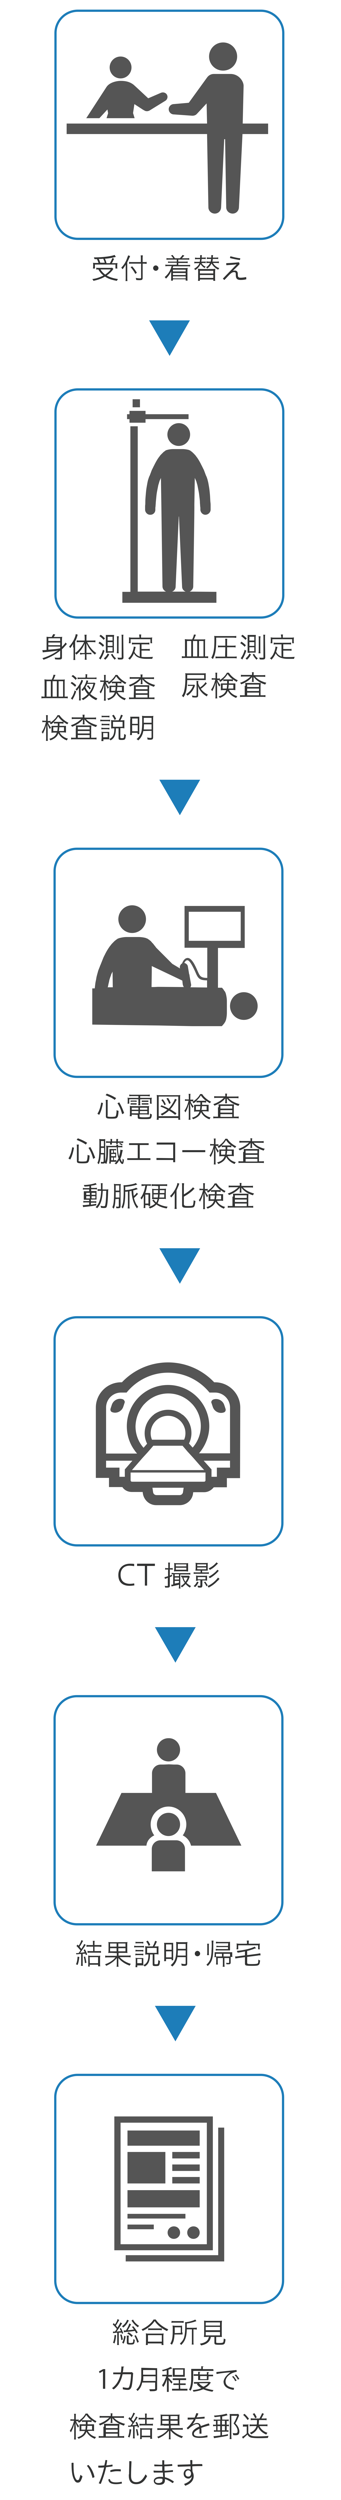<?xml version="1.0" encoding="utf-8"?>
<!-- Generator: Adobe Illustrator 24.2.3, SVG Export Plug-In . SVG Version: 6.00 Build 0)  -->
<svg version="1.1" id="レイヤー_1" xmlns="http://www.w3.org/2000/svg" xmlns:xlink="http://www.w3.org/1999/xlink" x="0px"
	 y="0px" viewBox="0 0 153 1119" style="enable-background:new 0 0 153 1119;" xml:space="preserve">
<style type="text/css">
	.st0{fill:#323333;}
	.st1{fill:#1D7DB9;}
	.st2{enable-background:new    ;}
	.st3{fill:none;stroke:#1D7DB9;stroke-miterlimit:10;}
	.st4{fill:#555555;}
</style>
<g>
</g>
<rect x="-0.5" y="-23" class="st0" width="153" height="7"/>
<g>
	<path class="st1" d="M76.1,159.3l-9.2-15.9h18.3L76.1,159.3z"/>
</g>
<g>
	<path class="st1" d="M80.7,364.9L71.5,349h18.3L80.7,364.9z"/>
</g>
<g>
	<path class="st1" d="M80.7,574.6l-9.2-15.9h18.3L80.7,574.6z"/>
</g>
<g>
	<path class="st1" d="M78.7,744.2l-9.2-15.9h18.3L78.7,744.2z"/>
</g>
<g>
	<path class="st1" d="M78.7,913.7l-9.2-15.9h18.3L78.7,913.7z"/>
</g>
<g>
	<g>
		<g class="st2">
			<path class="st0" d="M50.9,120.4c-0.2,0.1-0.3,0.3-0.4,0.5c-0.8,1-1.6,1.7-2.6,2.4c1.3,0.8,3,1.3,5,1.6c-0.1,0.2-0.3,0.5-0.5,0.8
				c-2.2-0.4-3.8-0.9-5.3-1.9c-1.5,0.9-3.2,1.5-5.2,1.9c-0.1-0.3-0.2-0.5-0.5-0.8c1.8-0.2,3.5-0.8,5-1.6c-1-0.8-1.5-1.4-2.3-2.7
				c-0.4,0-0.6,0-0.9,0.1v-0.9c0.2,0.1,0.8,0.1,1.3,0.1h4.7c0.6,0,0.9,0,1.1-0.1L50.9,120.4z M44.2,117.7c-0.2-0.5-0.4-1.2-0.7-1.7
				c-0.2,0-0.5,0-1.1,0c-0.1-0.3-0.1-0.5-0.3-0.8c0.1,0,0.3,0,0.4,0c3.5,0,7.6-0.5,8.9-1.1L52,115c-0.1,0-0.2,0-0.2,0l-0.3,0.1
				c-1.2,0.3-2.7,0.6-4.4,0.7c0.3,0.6,0.5,1.3,0.7,2h1.5c0.5-0.8,0.8-1.6,1.1-2.3l0.8,0.3c-0.4,0.8-0.7,1.5-1,2h1.1
				c0.6,0,1.1,0,1.4-0.1c0,0.3-0.1,0.6-0.1,0.9v0.8c0,0.3,0,0.6,0.1,0.8h-0.9v-1.8h-9.2v1.8h-0.9c0-0.2,0.1-0.5,0.1-0.9v-0.8
				c0-0.4,0-0.6-0.1-0.9c0.4,0.1,0.6,0.1,1.6,0.1H44.2z M47,117.7c-0.1-0.6-0.4-1.3-0.7-1.9c-0.5,0.1-1,0.1-2,0.1
				c0.3,0.5,0.5,1.1,0.7,1.7h2V117.7z M45.1,120.6c0.6,1,1.2,1.6,2.1,2.3c1-0.7,1.8-1.4,2.5-2.3H45.1z"/>
			<path class="st0" d="M57.1,124.3c0,0.5,0,1.2,0.1,1.5h-0.9c0.1-0.4,0.1-0.9,0.1-1.5V120c0-0.6,0-1,0-1.5c-0.5,0.8-0.9,1.4-1.4,2
				l-0.1-0.1c-0.1-0.2-0.2-0.2-0.3-0.4c0,0-0.1-0.1-0.2-0.2c1.1-1.1,1.9-2.3,2.5-3.9c0.3-0.8,0.5-1.3,0.6-1.6l0.9,0.3
				c-0.1,0.1-0.2,0.4-0.3,0.7c-0.4,0.8-0.6,1.4-1,2.1C57.1,117.4,57.1,124.3,57.1,124.3z M64,124.4c0,0.8-0.3,1-1.4,1
				c-0.5,0-1,0-1.5-0.1c0-0.3-0.1-0.6-0.2-0.9c0.8,0.1,1.2,0.2,1.8,0.2c0.5,0,0.6-0.1,0.6-0.3V118h-4c-0.6,0-1.1,0-1.4,0.1v-0.9
				c0.3,0.1,0.8,0.1,1.3,0.1h4v-1.5c0-0.6,0-1.2-0.1-1.5h1c-0.1,0.4-0.1,0.8-0.1,1.5v1.5h0.6c0.5,0,0.9,0,1.2-0.1v0.9
				c-0.3,0-0.8-0.1-1.2-0.1H64V124.4z M59.3,119.2c0.8,0.9,1.5,1.8,2.1,2.9l-0.7,0.5c-0.5-1-1.4-2.3-2.1-3L59.3,119.2z"/>
			<path class="st0" d="M71.1,120c0,0.7-0.6,1.2-1.2,1.2s-1.2-0.5-1.2-1.2c0-0.6,0.5-1.2,1.2-1.2C70.5,118.8,71.1,119.4,71.1,120z"
				/>
			<path class="st0" d="M75.9,116.2c-0.5,0-0.9,0-1.2,0.1v-0.8c0.3,0.1,0.7,0.1,1.2,0.1h1.8c-0.2-0.4-0.6-0.9-1-1.2l0.7-0.3
				c0.4,0.5,0.8,1,1.1,1.5h2.2c0.4-0.4,0.9-1,1.2-1.5l0.8,0.3c-0.4,0.5-0.8,0.9-1.1,1.2h2c0.6,0,0.9,0,1.3-0.1v0.8
				c-0.3-0.1-0.7-0.1-1.3-0.1H80v0.9h3.1c0.5,0,0.8,0,1.1-0.1v0.8c-0.3-0.1-0.6-0.1-1.1-0.1H80v0.9h4c0.5,0,1,0,1.3-0.1v0.8
				c-0.3-0.1-0.7-0.1-1.3-0.1h-6.3c-0.1,0.4-0.2,0.6-0.2,0.8H83c0.4,0,0.8,0,1.2-0.1c0,0.3-0.1,0.7-0.1,1v3.6c0,0.4,0,0.9,0.1,1.1
				h-0.9V125h-5.7v0.6h-0.9c0.1-0.3,0.1-0.6,0.1-1.1v-1.9c0-0.9,0-1.2,0.1-1.4c-0.6,1.5-1.5,2.6-2.4,3.5c-0.2-0.2-0.4-0.5-0.6-0.7
				c1.5-1.2,2.6-2.9,3.1-4.9h-1.5c-0.6,0-0.9,0-1.3,0.1v-0.8c0.3,0.1,0.7,0.1,1.3,0.1h3.8v-0.9h-2.8c-0.5,0-0.8,0-1.1,0.1V117
				c0.3,0.1,0.6,0.1,1.1,0.1h2.8v-0.9H75.9z M77.6,120.7v0.8h5.7v-0.8H77.6z M77.6,122.2v0.9h5.7v-0.9H77.6z M77.6,123.7v0.9h5.7
				v-0.9H77.6z"/>
			<path class="st0" d="M90.4,117.8c0.4,0.7,1.2,1.3,1.9,1.6c-0.2,0.2-0.4,0.3-0.5,0.6c-0.7-0.5-1.3-1-1.8-1.8
				c-0.5,1.1-1.2,1.9-2.4,2.7c-0.1-0.1-0.1-0.1-0.1-0.1l-0.1-0.2l-0.2-0.2l-0.1-0.1c1.2-0.7,2-1.5,2.4-2.5h-1.1
				c-0.6,0-0.9,0-1.2,0.1v-0.8c0.3,0.1,0.6,0.1,1.2,0.1h1.2c0.1-0.4,0.1-0.7,0.2-1.2h-1.2c-0.5,0-0.8,0-1.1,0.1v-0.8
				c0.2,0,0.6,0.1,1.1,0.1h1.2c0-0.3,0-0.3,0-0.7c0-0.1,0-0.3,0-0.5h0.8c0,0.1-0.1,0.5-0.1,1.1h0.7c0.6,0,0.8,0,1.1-0.1v0.8
				c-0.2-0.1-0.6-0.1-1-0.1h-0.8c-0.1,0.5-0.1,0.8-0.2,1.2h0.9c0.4,0,0.8,0,1.1-0.1v0.8c-0.3-0.1-0.6-0.1-1.1-0.1L90.4,117.8
				L90.4,117.8z M95.2,120.4c0.5,0,1,0,1.4-0.1c0,0.4-0.1,0.9-0.1,1.4v2.7c0,0.6,0,1.1,0.1,1.3h-0.9v-0.6h-6v0.6h-0.9
				c0.1-0.3,0.1-0.7,0.1-1.3v-2.7c0-0.5,0-1-0.1-1.4c0.3,0,0.8,0.1,1.4,0.1H95.2z M89.7,122.4h6v-1.2h-6V122.4z M89.7,124.4h6v-1.3
				h-6V124.4z M95.6,117.8c0.6,1,1.7,1.9,2.8,2.2c-0.2,0.2-0.3,0.4-0.5,0.7c-1.3-0.6-2.4-1.7-3-2.8c-0.4,0.9-1,1.6-1.9,2.3
				c-0.3-0.4-0.3-0.4-0.5-0.6c0.8-0.5,1.4-1.1,1.7-1.9h-0.5c-0.5,0-0.8,0-1.1,0.1V117c0.3,0,0.7,0.1,1.1,0.1h0.8
				c0.1-0.4,0.2-0.8,0.2-1.2h-0.9c-0.5,0-0.8,0-1,0.1v-0.8c0.2,0,0.6,0.1,1.1,0.1h0.9c0-0.2,0-0.3,0-0.4c0-0.4,0-0.5,0-0.7h0.8
				c0,0.2-0.1,0.4-0.1,1.1h1.3c0.5,0,0.8,0,1.1-0.1v0.8c-0.2-0.1-0.5-0.1-1-0.1h-1.4c-0.1,0.5-0.1,0.8-0.2,1.2H97
				c0.5,0,0.8,0,1.2-0.1v0.8c-0.4-0.1-0.6-0.1-1.2-0.1h-1.4V117.8z"/>
			<path class="st0" d="M106.2,118.3c-1.4,0.2-2.9,0.3-4.6,0.4c-0.1-0.2-0.1-0.5-0.1-0.7c0-0.1,0-0.1,0-0.2c1.9-0.1,3.8-0.2,5.7-0.4
				c0.2,0.3,0.2,0.5,0.3,0.8c-1,1.1-2.1,2.1-3,3l0,0c0.3-0.1,0.6-0.1,0.9-0.1c0.8,0,1.3,0.5,1.3,1.5v0.2c0,1.2,0.3,1.5,1.2,1.5
				c0.7,0,1.7-0.1,2.5-0.3c0.1,0.2,0.1,0.5,0.1,0.8c0,0.1,0,0.1,0,0.2c-0.8,0.2-1.6,0.3-2.5,0.3c-1.7,0-2.2-0.7-2.2-2.2v-0.2
				c0-0.9-0.2-1.1-0.8-1.1c-0.6,0-1.2,0.3-2,1.1c-0.8,0.8-1.5,1.6-2.3,2.4c-0.3-0.1-0.5-0.4-0.7-0.6L106.2,118.3L106.2,118.3z
				 M107.8,115.6c0,0.3-0.1,0.6-0.2,0.8c-1.3-0.2-2.9-0.5-4.4-0.9c0-0.3,0.1-0.6,0.2-0.8C104.9,115.1,106.5,115.5,107.8,115.6z"/>
		</g>
	</g>
	<g>
		<path class="st3" d="M127.1,96.9c0,5.5-4.5,10-10,10H34.9c-5.5,0-10-4.5-10-10V14.8c0-5.5,4.5-10,10-10h82.2c5.5,0,10,4.5,10,10
			V96.9z"/>
	</g>
	<g>
		<path class="st4" d="M59,30.2c0,2.7-2.2,4.9-4.9,4.9s-4.9-2.2-4.9-4.9s2.2-4.9,4.9-4.9C56.8,25.3,59,27.5,59,30.2z"/>
		<path class="st4" d="M44.6,52.9l3.6-3.9l0.3,1.7l-0.7,2.2h12.6l-0.7-2.3l0.6-4l4,2.6l0.4,0.2c0.7,0.5,1.7,0.5,2.5,0l7-4.3
			c0.8-0.5,1.2-1.6,0.8-2.5c-0.4-1-1.6-1.5-2.7-1.1L66.5,44c0,0-6.2-5.8-6.6-6.1c-1.7-1.3-3.5-1.7-5.8-1.7c-1.2,0-4.7,0.4-6.3,2.7
			l-9.1,14H44.6z"/>
		<path class="st4" d="M106.4,25.3c0,3.5-2.8,6.3-6.3,6.3s-6.3-2.8-6.3-6.3s2.8-6.3,6.3-6.3S106.4,21.8,106.4,25.3z"/>
		<path class="st4" d="M120.3,55.3h-11.4l0.4-16.9c0-2-2.1-5.3-5.9-5.3h-7.2c-0.1,0-0.1,0-0.2,0c-1.2,0-2.3,0.5-3.1,1.6L84.7,46
			l-6.9,0.6c-1.1,0.1-2,1-2.1,2.1c-0.1,1.3,0.9,2.4,2.1,2.5l8.5,0.6c0.7,0,1.5-0.2,2-0.8l0.3-0.3l4.1-4.4l0.2,9h-63V60h63l0.6,32.8
			c0,1.5,1.2,2.7,2.7,2.8c1.6,0.1,2.9-1.1,3-2.7l1.4-30.6h0.4l0.5,30.5c0,1.5,1.2,2.7,2.7,2.8c1.6,0.1,2.9-1.1,3-2.7l1.6-32.9h11.5
			L120.3,55.3L120.3,55.3z"/>
	</g>
</g>
<g>
	<g>
		<path class="st3" d="M126.7,472c0,5.5-4.5,10-10,10H34.5c-5.5,0-10-4.5-10-10v-82.1c0-5.5,4.5-10,10-10h82.2c5.5,0,10,4.5,10,10
			V472z"/>
	</g>
	<g>
		<g class="st2">
			<path class="st0" d="M43.7,498.5c0.8-1.2,1.4-3,1.7-5l0.8,0.2c-0.4,2.2-0.9,4-1.7,5.3L43.7,498.5z M48.2,499.4
				c0,0.4,0.3,0.5,1.8,0.5c0.8,0,1.4-0.1,1.6-0.1c0.2-0.1,0.4-0.3,0.5-0.8s0.2-1.1,0.2-2.1c0.3,0.1,0.6,0.3,0.9,0.3
				c-0.1,1.6-0.2,2.3-0.5,2.8c-0.3,0.6-0.8,0.7-2.7,0.7c-2.2,0-2.5-0.2-2.5-1.1v-6.1c0-0.4,0-0.7-0.1-1.2h1
				c-0.1,0.3-0.1,0.7-0.1,1.2v5.9H48.2z M51.5,492.3c-1.1-0.8-2.4-1.4-4.1-2.1l0.5-0.7c1.7,0.6,2.9,1.2,4.2,2L51.5,492.3z
				 M54.8,498.7c-0.5-1.9-1.2-3.6-2.1-4.9l0.8-0.4c0.9,1.5,1.5,2.9,2.2,4.8L54.8,498.7z"/>
			<path class="st0" d="M59.3,490.6c-0.5,0-1,0-1.3,0.1v-0.8c0.3,0.1,0.9,0.1,1.3,0.1h6.6c0.5,0,1,0,1.3-0.1v0.8
				c-0.3,0-0.7-0.1-1.2-0.1h-3.1v0.8h3.8c0.6,0,1.1,0,1.4-0.1c0,0.2-0.1,0.6-0.1,1v0.7c0,0.4,0,0.6,0.1,1h-0.8v-2h-4.4v1.5
				c0,0.6,0,0.9,0.1,1.2h-1c0.1-0.3,0.1-0.7,0.1-1.2V492H58v2h-0.8c0.1-0.3,0.1-0.6,0.1-1v-0.7c0-0.4,0-0.7-0.1-1
				c0.3,0.1,0.8,0.1,1.4,0.1h3.5v-0.8H59.3z M59.1,498.9v0.7h-0.9c0-0.2,0.1-0.7,0.1-1.1v-2.4c0-0.4,0-0.8-0.1-1.1
				c0.3,0,0.6,0.1,1.1,0.1h6.4c0.5,0,0.9,0,1.2-0.1c0,0.3-0.1,0.6-0.1,1.1v1.9c0,0.4,0,0.7,0,0.9c-0.4,0-0.7-0.1-1.2-0.1h-3v0.9
				c0,0.3,0.3,0.4,2.1,0.4c1.5,0,2.2-0.1,2.4-0.2c0.2-0.1,0.2-0.5,0.2-1.5c0.3,0.2,0.4,0.2,0.8,0.4c0,1-0.2,1.5-0.5,1.8
				c-0.4,0.3-1.1,0.3-3.1,0.3c-2.4,0-2.7-0.1-2.7-0.8V499L59.1,498.9L59.1,498.9z M58.6,492.6c0.2,0,0.4,0,0.8,0h1.2
				c0.3,0,0.6,0,0.7,0v0.6c-0.2,0-0.4-0.1-0.7-0.1h-1.2c-0.4,0-0.5,0-0.8,0.1V492.6z M58.6,493.8c0.2,0,0.5,0,0.8,0h1.2
				c0.3,0,0.6,0,0.7,0v0.6c-0.2,0-0.4,0-0.7,0h-1.2c-0.4,0-0.5,0-0.8,0V493.8z M59.1,495.8v0.9h3v-0.9H59.1z M59.1,497.3v1h3v-1
				H59.1z M66.1,496.7v-0.9h-3.3v0.9H66.1z M66.1,498.3v-1h-3.3v1H66.1z M63.6,492.6c0.2,0,0.5,0,0.8,0h1.4c0.3,0,0.6,0,0.8,0v0.6
				c-0.2,0-0.4,0-0.8,0h-1.4c-0.3,0-0.6,0-0.8,0C63.6,493.2,63.6,492.6,63.6,492.6z M63.6,493.8c0.2,0,0.5,0,0.8,0h1.4
				c0.3,0,0.6,0,0.8,0v0.6c-0.2,0-0.4,0-0.8,0h-1.4c-0.4,0-0.5,0-0.8,0C63.6,494.4,63.6,493.8,63.6,493.8z"/>
			<path class="st0" d="M70.3,501.1c0.1-0.4,0.1-0.7,0.1-1.5v-7.9c0-0.7,0-1.1-0.1-1.6c0.4,0.1,0.8,0.1,1.5,0.1h7.6
				c0.7,0,1.1,0,1.5-0.1c-0.1,0.4-0.1,1-0.1,1.6v8c0,0.8,0,1.2,0.1,1.5H80v-0.8h-8.8v0.8h-0.9V501.1z M71.2,499.6H80v-8.8h-8.8
				V499.6z M78.6,499c-1-0.8-1.7-1.3-2.8-1.9c-0.9,0.9-1.9,1.5-3.1,2.2c-0.2-0.2-0.4-0.5-0.6-0.7c1.2-0.5,2.1-1.1,3-1.9
				c-1.1-0.6-2-1-3.1-1.4l0.4-0.6c1.3,0.5,2.2,0.9,3.3,1.5c1.1-1.1,2.4-3.2,2.8-4.4l0.8,0.4c-0.1,0.2-0.1,0.2-0.3,0.5
				c-0.8,1.5-1.6,2.7-2.6,3.8c0.9,0.5,1.8,1.1,2.8,1.8L78.6,499z M73.8,494.7c-0.4-0.9-0.7-1.5-1.4-2.3L73,492
				c0.6,0.7,1,1.4,1.4,2.3L73.8,494.7z M75.9,494.1c-0.3-0.9-0.7-1.6-1.2-2.4l0.7-0.3c0.5,0.8,0.9,1.4,1.2,2.3L75.9,494.1z"/>
			<path class="st0" d="M85.4,492.7c0.3,0.9,0.8,1.8,1.5,2.5c-0.2,0.2-0.3,0.4-0.5,0.7c-0.5-0.7-0.8-1.4-1.1-2.2
				c0,0.5,0,1.3,0.1,2.1v3.9c0,0.7,0,1.2,0.1,1.5h-0.9c0.1-0.3,0.1-0.8,0.1-1.5V496c0-0.5,0-1.3,0.1-2c-0.1,0.3-0.1,0.4-0.2,0.5
				l-0.2,0.7c-0.3,0.9-0.7,1.9-1.2,2.7c-0.2-0.4-0.3-0.5-0.5-0.7c0.8-1.1,1.5-2.7,1.9-4.5h-0.7c-0.4,0-0.7,0-0.9,0.1V492
				c0.2,0,0.5,0.1,0.9,0.1h0.8v-1.2c0-0.7,0-1-0.1-1.3h0.9c-0.1,0.2-0.1,0.7-0.1,1.3v1.3h0.5c0.4,0,0.6,0,0.8-0.1v0.8
				c-0.2,0-0.4,0-0.8,0h-0.5V492.7z M90.8,497.5c0.7,1.3,2,2.3,3.7,2.7c-0.2,0.2-0.4,0.5-0.5,0.8c-1.7-0.6-3.1-1.8-3.8-3.2
				c-0.5,1.5-1.6,2.4-3.6,3.2c-0.1-0.3-0.3-0.5-0.5-0.7c1.9-0.5,2.9-1.4,3.4-2.8h-1.2c-0.5,0-0.8,0-1.2,0.1c0-0.2,0-0.5,0-0.8v-1.5
				c0-0.4,0-0.6,0-0.8c0.4,0,0.4,0,1.1,0h1.7c0-0.2,0-0.3,0-0.5v-0.6h-0.6c-0.5,0-0.8,0-1.1,0.1v-0.7c-0.5,0.4-0.8,0.7-1.4,1
				c-0.2-0.3-0.3-0.5-0.5-0.6c1.5-0.9,2.8-2.1,3.5-3.5h0.9c0.8,1.3,2.4,2.7,4,3.4c-0.2,0.2-0.3,0.4-0.5,0.7
				c-0.6-0.3-1.1-0.7-1.7-1.1v0.8c-0.4,0-0.6-0.1-1.1-0.1h-0.7v0.5c0,0.3,0,0.4,0,0.6h1.7c0.5,0,0.8,0,1.2,0c0,0.2,0,0.6,0,0.9v1.2
				c0,0.5,0,0.7,0,0.9c-0.3,0-0.7-0.1-1.2-0.1h-1.6V497.5z M87.9,495.1v1.7h1.8c0.1-0.4,0.1-0.9,0.2-1.7H87.9z M91.3,492.7
				c0.5,0,0.8,0,1.1,0c-1-0.8-1.5-1.3-2.3-2.4c-0.5,0.9-1.1,1.6-2,2.4c0.3,0,0.6,0,1.1,0H91.3z M90.6,495.1c0,0.6-0.1,1.3-0.2,1.7
				h2.3v-1.7H90.6z"/>
			<path class="st0" d="M101.1,490.5c0-0.5,0-0.7-0.1-1h0.9c-0.1,0.2-0.1,0.6-0.1,1v0.3h3.9c0.5,0,1,0,1.3-0.1v0.9
				c-0.4-0.1-0.7-0.1-1.3-0.1h-3.2c1.2,1.3,3,2.2,5,2.7c-0.2,0.2-0.3,0.4-0.5,0.8c-2.3-0.7-4.1-1.9-5.2-3.4c0,0.3,0,0.7,0,0.8v0.6
				c0,0.3,0,0.6,0.1,0.8H101c0-0.2,0.1-0.5,0.1-0.8v-0.6c0-0.2,0-0.6,0-0.8c-1,1.3-2.9,2.6-4.9,3.3c-0.1-0.3-0.3-0.5-0.5-0.7
				c1.7-0.5,3.5-1.6,4.7-2.8h-3c-0.6,0-0.9,0-1.3,0.1v-0.9c0.2,0.1,0.8,0.1,1.3,0.1h3.6L101.1,490.5L101.1,490.5z M98.1,495.6
				c0-0.5,0-1-0.1-1.3c0.3,0,0.8,0,1.3,0h4.3c0.6,0,1.1,0,1.4,0c0,0.3-0.1,0.9-0.1,1.4v4.1h0.9c0.6,0,1,0,1.3-0.1v0.9
				c-0.3-0.1-0.8-0.1-1.4-0.1h-8.6c-0.6,0-1.1,0-1.4,0.1v-0.9c0.3,0.1,0.7,0.1,1.3,0.1h0.8v-4.2H98.1z M98.9,496.2h5.3V495h-5.3
				V496.2z M98.9,498h5.3v-1.1h-5.3V498z M98.9,499.9h5.3v-1.2h-5.3V499.9z"/>
		</g>
		<g class="st2">
			<path class="st0" d="M30.7,518.5c0.8-1.2,1.4-3,1.7-5l0.8,0.2c-0.4,2.2-0.9,4-1.7,5.3L30.7,518.5z M35.2,519.4
				c0,0.4,0.3,0.5,1.8,0.5c0.8,0,1.4-0.1,1.6-0.1c0.2-0.1,0.4-0.3,0.5-0.8s0.2-1.1,0.2-2.1c0.3,0.1,0.6,0.3,0.9,0.3
				c-0.1,1.6-0.2,2.3-0.5,2.8c-0.3,0.6-0.8,0.7-2.7,0.7c-2.2,0-2.5-0.2-2.5-1.1v-6.1c0-0.4,0-0.7-0.1-1.2h1
				c-0.1,0.3-0.1,0.7-0.1,1.2v5.9H35.2z M38.5,512.3c-1.1-0.8-2.4-1.4-4.1-2.1l0.5-0.7c1.7,0.6,2.9,1.2,4.2,2L38.5,512.3z
				 M41.8,518.7c-0.5-1.9-1.2-3.6-2.1-4.9l0.8-0.4c0.9,1.5,1.5,2.9,2.2,4.8L41.8,518.7z"/>
			<path class="st0" d="M45.2,516.8c-0.1,2-0.4,3.3-0.9,4.3c-0.1-0.1-0.4-0.4-0.6-0.6c0.7-1.4,0.9-3.1,0.9-8.9c0-1,0-1.4-0.1-1.8
				c0.2,0,0.6,0.1,1,0.1h0.8c0.5,0,0.7,0,0.9-0.1c0,0.2,0,0.5,0,1.3v8.6c0,0.9-0.2,1.1-1.1,1.1c-0.2,0-0.5,0-0.8,0
				c0-0.3,0-0.5-0.1-0.8c0.4,0.1,0.7,0.1,0.9,0.1c0.3,0,0.4-0.1,0.4-0.5v-2.9h-1.3V516.8z M45.3,513.8c0,0.5,0,0.8,0,0.9
				c0,0.7,0,0.9,0,1.1v0.3h1.4v-2.3H45.3z M46.6,510.7h-1.3v1.9v0.5h1.3V510.7z M55.1,514.8c0,0.1,0,0.1-0.1,0.3
				c-0.5,2.3-0.5,2.4-1,3.5c0.3,0.8,0.7,1.4,0.8,1.6c0.1-0.1,0.2-0.8,0.2-1.6c0.2,0.2,0.4,0.4,0.6,0.4c-0.1,1.4-0.3,2-0.7,2
				s-0.9-0.6-1.4-1.7c-0.4,0.8-0.9,1.4-1.5,1.9c-0.1-0.2-0.3-0.4-0.6-0.5c0.4-0.3,0.5-0.4,0.8-0.7c-0.2,0-0.4,0-0.8,0h-1.7v0.8H49
				c0-0.4,0.1-0.7,0.1-1.2v-4.3c0-0.5,0-0.8,0-1c0.3,0,0.5,0,0.9,0h1.3c0.4,0,0.7,0,0.8-0.1v0.7c-0.2,0-0.4-0.1-0.8-0.1h-0.2v1.1
				h0.2c0.5,0,0.6,0,0.8,0c0,0.1,0,0.3,0,0.6v1c0,0.2,0,0.4,0,0.6c-0.2,0-0.4,0-0.8,0h-0.2v1.2h0.3c0.4,0,0.6,0,0.8-0.1v0.7
				c0.4-0.4,0.7-0.9,1-1.4c-0.5-1.3-0.7-3-0.8-5h-3.9v0.8c0,3.4-0.2,5.3-0.8,6.7c-0.2-0.2-0.4-0.3-0.7-0.5c0.2-0.6,0.3-0.8,0.5-1.8
				s0.2-2.5,0.2-4.3c0-0.7,0-1.3-0.1-1.6c0.3,0,0.6,0.1,1.1,0.1h3.5c0-0.2,0-0.3,0-0.6H53c0,0.2,0,0.3,0,0.6h0.9c0.6,0,0.8,0,1-0.1
				v0.8c-0.2-0.1-0.5-0.1-1.1-0.1h-0.9c0,1.5,0.2,2.9,0.5,4.1c0.3-0.9,0.6-2.2,0.6-2.9v-0.1L55.1,514.8z M48.8,511.5
				c-0.6,0-0.9,0-1.2,0.1v-0.8c0.2,0,0.6,0.1,1.2,0.1h0.8v-0.4c0-0.3,0-0.5-0.1-0.7h0.8c0,0.1,0,0.5,0,0.7v0.4h1.9v-0.4
				c0-0.3,0-0.6,0-0.7H53c0,0.1-0.1,0.4-0.1,0.7v0.4h1.2c0.5,0,0.9,0,1.2-0.1v0.8c-0.3,0-0.6-0.1-1.2-0.1h-1.2c0,0.3,0,0.4,0,0.5
				h-0.8c0-0.2,0-0.2,0-0.5h-1.9v0.1c0,0.4,0,0.5,0,0.7h-0.8c0-0.2,0-0.3,0-0.7v-0.1L48.8,511.5L48.8,511.5z M50.7,516v-1.1h-0.8
				v1.1H50.7z M51.7,517.5v-1h-1.8v1H51.7z M49.9,518.1v1.2h0.8v-1.2H49.9z M53.8,511.6c0.4,0.2,0.9,0.4,1.2,0.6l-0.3,0.5
				c-0.3-0.3-0.8-0.5-1.2-0.7L53.8,511.6z"/>
			<path class="st0" d="M61.8,518.4v-5.9h-3.9v-0.8h8.8v0.8h-4v5.9h4.8v0.8H57.1v-0.8H61.8z"/>
			<path class="st0" d="M77.7,518.4v-6.1h-7.4v-0.9h8.3v8.8h-0.9v-1h-7.5v-0.9L77.7,518.4L77.7,518.4z"/>
			<path class="st0" d="M92.1,514.8v0.9H81.8v-0.9H92.1z"/>
			<path class="st0" d="M96.7,512.7c0.3,0.9,0.8,1.8,1.5,2.5c-0.2,0.2-0.3,0.4-0.5,0.7c-0.5-0.7-0.8-1.4-1.1-2.2
				c0,0.5,0,1.3,0.1,2.1v3.9c0,0.7,0,1.2,0.1,1.5h-0.9c0.1-0.3,0.1-0.8,0.1-1.5V516c0-0.5,0-1.3,0.1-2c-0.1,0.3-0.1,0.4-0.2,0.5
				l-0.2,0.7c-0.3,0.9-0.7,1.9-1.2,2.7c-0.2-0.4-0.3-0.5-0.5-0.7c0.8-1.1,1.5-2.7,1.9-4.5h-0.7c-0.4,0-0.7,0-0.9,0.1V512
				c0.2,0,0.5,0.1,0.9,0.1H96v-1.2c0-0.7,0-1-0.1-1.3h0.9c-0.1,0.2-0.1,0.7-0.1,1.3v1.3h0.5c0.4,0,0.6,0,0.8-0.1v0.8
				c-0.2,0-0.4,0-0.8,0h-0.5V512.7z M102.1,517.5c0.7,1.3,2,2.3,3.7,2.7c-0.2,0.2-0.4,0.5-0.5,0.8c-1.7-0.6-3.1-1.8-3.8-3.2
				c-0.5,1.5-1.6,2.4-3.6,3.2c-0.1-0.3-0.3-0.5-0.5-0.7c1.9-0.5,2.9-1.4,3.4-2.8h-1.2c-0.5,0-0.8,0-1.2,0.1c0-0.2,0-0.5,0-0.8v-1.5
				c0-0.4,0-0.6,0-0.8c0.4,0,0.4,0,1.1,0h1.7c0-0.2,0-0.3,0-0.5v-0.6h-0.6c-0.5,0-0.8,0-1.1,0.1v-0.7c-0.5,0.4-0.8,0.7-1.4,1
				c-0.2-0.3-0.3-0.5-0.5-0.6c1.5-0.9,2.8-2.1,3.5-3.5h0.9c0.8,1.3,2.4,2.7,4,3.4c-0.2,0.2-0.3,0.4-0.5,0.7
				c-0.6-0.3-1.1-0.7-1.7-1.1v0.8c-0.4,0-0.6-0.1-1.1-0.1H102v0.5c0,0.3,0,0.4,0,0.6h1.7c0.5,0,0.8,0,1.2,0c0,0.2,0,0.6,0,0.9v1.2
				c0,0.5,0,0.7,0,0.9c-0.3,0-0.7-0.1-1.2-0.1L102.1,517.5L102.1,517.5z M99.2,515.1v1.7h1.8c0.1-0.4,0.1-0.9,0.2-1.7H99.2z
				 M102.6,512.7c0.5,0,0.8,0,1.1,0c-1-0.8-1.5-1.3-2.3-2.4c-0.5,0.9-1.1,1.6-2,2.4c0.3,0,0.6,0,1.1,0H102.6z M101.9,515.1
				c0,0.6-0.1,1.3-0.2,1.7h2.3v-1.7H101.9z"/>
			<path class="st0" d="M112.4,510.5c0-0.5,0-0.7-0.1-1h0.9c-0.1,0.2-0.1,0.6-0.1,1v0.3h3.9c0.5,0,1,0,1.3-0.1v0.9
				c-0.4-0.1-0.7-0.1-1.3-0.1h-3.2c1.2,1.3,3,2.2,5,2.7c-0.2,0.2-0.3,0.4-0.5,0.8c-2.3-0.7-4.1-1.9-5.2-3.4c0,0.3,0,0.7,0,0.8v0.6
				c0,0.3,0,0.6,0.1,0.8h-0.9c0-0.2,0.1-0.5,0.1-0.8v-0.6c0-0.2,0-0.6,0-0.8c-1,1.3-2.9,2.6-4.9,3.3c-0.1-0.3-0.3-0.5-0.5-0.7
				c1.7-0.5,3.5-1.6,4.7-2.8h-3c-0.6,0-0.9,0-1.3,0.1v-0.9c0.2,0.1,0.8,0.1,1.3,0.1h3.6L112.4,510.5L112.4,510.5z M109.4,515.6
				c0-0.5,0-1-0.1-1.3c0.3,0,0.8,0,1.3,0h4.3c0.6,0,1.1,0,1.4,0c0,0.3-0.1,0.9-0.1,1.4v4.1h0.9c0.6,0,1,0,1.3-0.1v0.9
				c-0.3-0.1-0.8-0.1-1.4-0.1h-8.6c-0.6,0-1.1,0-1.4,0.1v-0.9c0.3,0.1,0.7,0.1,1.3,0.1h0.8v-4.2H109.4z M110.2,516.2h5.3V515h-5.3
				V516.2z M110.2,518h5.3v-1.1h-5.3V518z M110.2,519.9h5.3v-1.2h-5.3V519.9z"/>
		</g>
		<g class="st2">
			<path class="st0" d="M40.3,530.9c-0.8,0.1-1.5,0.2-2.4,0.2c-0.1-0.2-0.1-0.4-0.3-0.7c2,0,4.5-0.5,5.3-0.9l0.5,0.7
				c-0.1,0-0.2,0-0.5,0.1c-0.6,0.2-1.2,0.3-2,0.4v1h1.5c0.6,0,0.9,0,1.1-0.1v0.8c-0.2,0-0.4-0.1-1-0.1h-1.6v0.8h1.3
				c0.5,0,0.8,0,1.1,0c0,0.2,0,0.4,0,1.1v1.5c0,0.9,0,0.9,0,1.2c-0.3,0-0.6,0-1.2,0h-1.3v0.8h1.3c0.7,0,0.9,0,1.1-0.1v0.8
				c-0.2,0-0.4-0.1-1-0.1h-1.4v0.9c0.7-0.1,1.2-0.2,2.4-0.4v0.7c-1.5,0.3-3.2,0.5-5.2,0.7c-0.4,0-0.4,0.1-0.7,0.1l-0.2-0.9
				c0.2,0,0.4,0,0.5,0c0.4,0,1.2-0.1,2.4-0.2v-1h-1.4c-0.4,0-0.9,0-1.2,0.1v-0.8c0.3,0.1,0.6,0.1,1.2,0.1H40V537h-1.2
				c-0.5,0-0.9,0-1.2,0c0-0.2,0-0.6,0-1.2v-1.5c0-0.6,0-0.8,0-1.1c0.2,0,0.7,0,1.2,0H40v-0.8h-1.7c-0.5,0-0.8,0-1.1,0.1v-0.8
				c0.3,0.1,0.7,0.1,1.2,0.1h1.7v-0.9H40.3z M38.7,533.9v0.9h1.6v-0.9H38.7z M38.7,535.4v1h1.6v-1H38.7z M41.1,534.8h1.7v-0.9h-1.7
				V534.8z M41.1,536.4h1.7v-1h-1.7V536.4z M47.5,532.4c0.5,0,0.8,0,1.1-0.1c0,0.2-0.1,0.6-0.1,1.3c-0.1,3.8-0.3,5.6-0.6,6.5
				c-0.2,0.5-0.5,0.6-1.2,0.6c-0.3,0-0.8,0-1.4-0.1c0-0.2-0.1-0.6-0.2-0.9c0.7,0.1,1,0.2,1.4,0.2c0.5,0,0.6-0.1,0.7-0.5
				c0.2-0.8,0.3-2.1,0.4-3.9c0-0.3,0-1.1,0.1-2.5h-1.6c-0.2,3.9-0.8,5.9-2.5,7.8c-0.1-0.1-0.5-0.4-0.7-0.5c1.6-1.6,2.3-3.6,2.5-7.3
				H45c-0.5,0-0.8,0-1.2,0.1v-0.9c0.3,0.1,0.6,0.1,1.1,0.1h0.4c0-0.5,0-0.8,0-1.2c0-0.9,0-1.2-0.1-1.5h0.9c-0.1,0.2-0.1,0.5-0.1,1
				c0,1.1,0,1.4,0,1.8L47.5,532.4L47.5,532.4z"/>
			<path class="st0" d="M51.8,536.7c-0.1,2.2-0.3,3.4-0.8,4.3c-0.2-0.2-0.4-0.5-0.6-0.6c0.6-1.4,0.8-2.9,0.8-8.3
				c0-1.2,0-1.7-0.1-2.2c0.3,0,0.6,0.1,1,0.1h1.1c0.5,0,0.8,0,1-0.1c0,0.2-0.1,0.6-0.1,1.2v8.7c0,0.4-0.1,0.7-0.2,0.8
				c-0.2,0.1-0.4,0.2-0.9,0.2c-0.2,0-0.4,0-0.8,0c0-0.3-0.1-0.6-0.2-0.8c0.3,0.1,0.7,0.1,0.9,0.1c0.4,0,0.4-0.1,0.4-0.4v-3.1
				L51.8,536.7L51.8,536.7z M51.9,533.6c0,1,0,1.7,0,2c0,0.1,0,0.2,0,0.4h1.7v-2.4H51.9z M53.5,530.6h-1.6v2.3h1.6V530.6z
				 M61.9,534.4c-0.6,0.7-1.2,1.3-1.8,1.8c0.4,1.6,1,3,1.9,3.9c-0.1,0.1-0.4,0.5-0.5,0.8c-1.5-1.9-2.3-4.4-2.5-7.9
				c-0.4,0.1-0.5,0.1-0.9,0.2v6.3c0,0.6,0,1.1,0.1,1.4h-0.9c0-0.3,0.1-0.8,0.1-1.4v-6.2c-0.5,0.1-0.5,0.1-1.2,0.1
				c0,4.1-0.3,6-1.1,7.5c-0.2-0.2-0.4-0.5-0.6-0.6c0.4-0.7,0.5-1.2,0.7-2.1c0.2-1.3,0.3-3.1,0.3-5.9c0-0.9,0-1.4-0.1-1.8
				c0.2,0,0.2,0,0.4,0c1,0,3-0.3,4.1-0.6c0.5-0.1,0.7-0.2,1-0.4l0.7,0.7c-0.2,0-0.4,0.1-0.7,0.2c-1.3,0.4-3,0.7-4.7,0.8v1.5
				c1.9-0.1,4-0.6,4.9-1.1l0.7,0.6l-0.2,0.1l-0.3,0.1c-0.5,0.2-1,0.3-1.5,0.4c0,1,0.1,1.6,0.2,2.5c0.6-0.5,1.1-1,1.4-1.5L61.9,534.4
				z"/>
			<path class="st0" d="M64.6,530.8c-0.5,0-0.8,0-1.1,0.1V530c0.3,0.1,0.6,0.1,1.2,0.1h1.9c0.5,0,0.8,0,1.1-0.1v0.8
				c-0.3,0-0.6-0.1-1-0.1H66c-0.2,1.2-0.4,2.2-0.8,3.3h1.4c0.4,0,0.6,0,0.8,0c0,0.2,0,0.5,0,1v3.8c0,0.4,0,0.9,0,1h-0.8v-0.4h-1.4
				v1.3h-0.8c0.1-0.3,0.1-0.6,0.1-1.2v-2.9c0-0.5,0-0.9,0-1.4c-0.3,0.6-0.6,1.2-1,1.7c-0.1-0.3-0.4-0.6-0.5-0.7
				c1-1.1,1.9-3.4,2.2-5.5h-0.6V530.8z M65.2,538.7h1.4v-4h-1.4V538.7z M69.3,530.8c-0.6,0-0.9,0-1.3,0.1V530
				c0.3,0.1,0.8,0.1,1.3,0.1h4.4c0.5,0,1,0,1.3-0.1v0.9c-0.4-0.1-0.7-0.1-1.3-0.1h-2v1.3h1.7c0.5,0,0.9,0,1.1-0.1
				c0,0.2-0.1,0.7-0.1,1.3v2.1c0,0.6,0,1.1,0.1,1.3c-0.3-0.1-0.6-0.1-1.1-0.1h-2c-0.2,0.8-0.4,1.5-0.7,2c1.2,0.8,2.7,1.3,4.5,1.5
				c-0.2,0.4-0.3,0.5-0.4,0.8c-1.8-0.3-3.5-0.9-4.6-1.8c-0.8,0.8-1.7,1.4-3,1.8c-0.1-0.3-0.3-0.5-0.5-0.7c1.1-0.3,2.2-0.8,2.9-1.5
				c-0.3-0.3-0.7-0.7-1.1-1.2c-0.1-0.1-0.1-0.1-0.2-0.2l0.7-0.4c0.2,0.4,0.6,0.9,1.1,1.3c0.3-0.4,0.4-0.9,0.6-1.5h-1.6
				c-0.4,0-0.6,0-0.9,0.1c0-0.2,0.1-0.7,0.1-1.2v-2.3c0-0.6,0-0.9-0.1-1.2c0.3,0,0.7,0.1,1.2,0.1H71v-1.3L69.3,530.8L69.3,530.8z
				 M68.9,532.7v1.3h2v-1.3H68.9z M68.9,534.6v1.4h1.9c0-0.5,0.1-0.9,0.1-1.4H68.9z M71.6,534.6c0,0.5,0,0.8-0.1,1.4h2.2v-1.4H71.6z
				 M71.7,534h2.1v-1.3h-2.1V534z"/>
			<path class="st0" d="M78.4,535.5c0-0.7,0-1,0-1.6c-0.3,0.6-1,1.5-1.6,2.1c-0.1-0.2-0.4-0.6-0.5-0.7c1.6-1.5,3.1-4.1,3.3-5.8
				l0.9,0.3c0,0.1-0.1,0.1-0.1,0.1l-0.2,0.6c-0.3,0.8-0.6,1.3-1,2.4v6.7c0,0.5,0,1.1,0.1,1.5h-1c0.1-0.4,0.1-1,0.1-1.6
				C78.4,539.5,78.4,535.5,78.4,535.5z M82.7,539.3c0,0.4,0.2,0.5,1.7,0.5s2-0.1,2.1-0.3c0.2-0.3,0.3-1,0.4-2.3
				c0.2,0.2,0.7,0.3,0.8,0.4c-0.2,1.4-0.3,2.1-0.6,2.5c-0.3,0.4-0.9,0.5-2.9,0.5c-2.1,0-2.5-0.2-2.5-1.2V531c0-0.5,0-1.1-0.1-1.4h1
				c0,0.2-0.1,0.9-0.1,1.4v3.6c1.6-0.9,3.4-2.3,4.1-3.2l0.7,0.7c-0.1,0.1-0.2,0.1-0.3,0.2c-0.1,0-0.2,0.2-0.5,0.5
				c-1.2,1.1-2.5,2-4,2.8v3.7H82.7z"/>
			<path class="st0" d="M91.9,532.7c0.3,0.9,0.8,1.8,1.5,2.5c-0.2,0.2-0.3,0.4-0.5,0.7c-0.5-0.7-0.8-1.4-1.1-2.2
				c0,0.5,0,1.3,0.1,2.1v3.9c0,0.7,0,1.2,0.1,1.5h-0.9c0.1-0.3,0.1-0.8,0.1-1.5V536c0-0.5,0-1.3,0.1-2c-0.1,0.3-0.1,0.4-0.2,0.5
				l-0.2,0.7c-0.3,0.9-0.7,1.9-1.2,2.7c-0.2-0.4-0.3-0.5-0.5-0.7c0.8-1.1,1.5-2.7,1.9-4.5h-0.7c-0.4,0-0.7,0-0.9,0.1V532
				c0.2,0,0.5,0.1,0.9,0.1h0.8v-1.2c0-0.7,0-1-0.1-1.3H92c-0.1,0.2-0.1,0.7-0.1,1.3v1.3h0.5c0.4,0,0.6,0,0.8-0.1v0.8
				c-0.2,0-0.4,0-0.8,0h-0.5V532.7z M97.3,537.5c0.7,1.3,2,2.3,3.7,2.7c-0.2,0.2-0.4,0.5-0.5,0.8c-1.7-0.6-3.1-1.8-3.8-3.2
				c-0.5,1.5-1.6,2.4-3.6,3.2c-0.1-0.3-0.3-0.5-0.5-0.7c1.9-0.5,2.9-1.4,3.4-2.8h-1.2c-0.5,0-0.8,0-1.2,0.1c0-0.2,0-0.5,0-0.8v-1.5
				c0-0.4,0-0.6,0-0.8c0.4,0,0.4,0,1.1,0h1.7c0-0.2,0-0.3,0-0.5v-0.6h-0.6c-0.5,0-0.8,0-1.1,0.1v-0.7c-0.5,0.4-0.8,0.7-1.4,1
				c-0.2-0.3-0.3-0.5-0.5-0.6c1.5-0.9,2.8-2.1,3.5-3.5h0.9c0.8,1.3,2.4,2.7,4,3.4c-0.2,0.2-0.3,0.4-0.5,0.7
				c-0.6-0.3-1.1-0.7-1.7-1.1v0.8c-0.4,0-0.6-0.1-1.1-0.1h-0.7v0.5c0,0.3,0,0.4,0,0.6h1.7c0.5,0,0.8,0,1.2,0c0,0.2,0,0.6,0,0.9v1.2
				c0,0.5,0,0.7,0,0.9c-0.3,0-0.7-0.1-1.2-0.1L97.3,537.5L97.3,537.5z M94.4,535.1v1.7h1.8c0.1-0.4,0.1-0.9,0.2-1.7H94.4z
				 M97.8,532.7c0.5,0,0.8,0,1.1,0c-1-0.8-1.5-1.3-2.3-2.4c-0.5,0.9-1.1,1.6-2,2.4c0.3,0,0.6,0,1.1,0H97.8z M97.1,535.1
				c0,0.6-0.1,1.3-0.2,1.7h2.3v-1.7H97.1z"/>
			<path class="st0" d="M107.6,530.5c0-0.5,0-0.7-0.1-1h0.9c-0.1,0.2-0.1,0.6-0.1,1v0.3h3.9c0.5,0,1,0,1.3-0.1v0.9
				c-0.4-0.1-0.7-0.1-1.3-0.1H109c1.2,1.3,3,2.2,5,2.7c-0.2,0.2-0.3,0.4-0.5,0.8c-2.3-0.7-4.1-1.9-5.2-3.4c0,0.3,0,0.7,0,0.8v0.6
				c0,0.3,0,0.6,0.1,0.8h-0.9c0-0.2,0.1-0.5,0.1-0.8v-0.6c0-0.2,0-0.6,0-0.8c-1,1.3-2.9,2.6-4.9,3.3c-0.1-0.3-0.3-0.5-0.5-0.7
				c1.7-0.5,3.5-1.6,4.7-2.8h-3c-0.6,0-0.9,0-1.3,0.1v-0.9c0.2,0.1,0.8,0.1,1.3,0.1h3.6L107.6,530.5L107.6,530.5z M104.6,535.6
				c0-0.5,0-1-0.1-1.3c0.3,0,0.8,0,1.3,0h4.3c0.6,0,1.1,0,1.4,0c0,0.3-0.1,0.9-0.1,1.4v4.1h0.9c0.6,0,1,0,1.3-0.1v0.9
				c-0.3-0.1-0.8-0.1-1.4-0.1h-8.6c-0.6,0-1.1,0-1.4,0.1v-0.9c0.3,0.1,0.7,0.1,1.3,0.1h0.8v-4.2H104.6z M105.4,536.2h5.3V535h-5.3
				V536.2z M105.4,538h5.3v-1.1h-5.3V538z M105.4,539.9h5.3v-1.2h-5.3V539.9z"/>
		</g>
	</g>
	<g>
		<path class="st4" d="M59.3,417.6c3.4,0,6.2-2.8,6.2-6.2s-2.8-6.2-6.2-6.2s-6.2,2.8-6.2,6.2C53.1,414.8,55.9,417.6,59.3,417.6z"/>
		<path class="st4" d="M109.4,444.1c-3.4,0-6.2,2.8-6.2,6.2s2.8,6.2,6.2,6.2s6.2-2.8,6.2-6.2C115.6,446.8,112.8,444.1,109.4,444.1z"
			/>
		<path class="st4" d="M100.9,443.8L100.9,443.8l-0.1-0.1l-0.1-0.2l-0.1-0.1l-0.1-0.1l-0.1-0.2c0-0.1-0.1-0.1-0.1-0.2
			c-0.1-0.1-0.2-0.2-0.3-0.3l-0.2-0.3l-0.1-0.1l-0.1-0.1h-1.8v-17.8h12v-18.8h-27v18.7H93v13.5c-3,0-3.3-0.8-4.3-3
			c-0.4-0.9-0.9-2.1-1.7-3.5c-1.1-1.8-2.1-2.6-3.1-2.4c-1.2,0.2-1.9,1.6-2.2,2.4c-0.7,0.4-1.1,1.2-1,2l0.1,0.3l-3.5-2.1l-7.2-7.2
			c-0.1-0.1-0.2-0.3-0.3-0.4c-0.2-0.3-0.5-0.6-0.7-0.9l-0.4-0.5c-0.1-0.1-0.1-0.2-0.2-0.2l-0.2-0.2c-0.1-0.2-0.3-0.3-0.4-0.5
			l-0.2-0.2l-0.1-0.1l-0.1-0.1l-0.3-0.2c-0.1-0.1-0.2-0.2-0.3-0.3c-0.1,0-0.1-0.1-0.2-0.1l-0.2-0.1l-0.1-0.1l-0.1-0.1l-0.2-0.1l0,0
			H66c-0.1,0-0.1-0.1-0.2-0.1c-0.5-0.3-2.3-0.6-3.6-0.6h-5.4c-1.4,0-3.1,0.4-3.6,0.6c-0.1,0-0.1,0.1-0.2,0.1h-0.1l0,0l-0.2,0.1
			l-0.1,0.1l-0.1,0.1l-0.2,0.1c-0.1,0.1-0.1,0.1-0.2,0.1c-0.1,0.1-0.2,0.2-0.3,0.3l-0.3,0.2l-0.1,0.1l-0.1,0.1l-0.2,0.2
			c-0.2,0.2-0.3,0.3-0.5,0.5l-0.2,0.2c-0.1,0.1-0.1,0.2-0.2,0.2l-0.4,0.5c-0.2,0.3-0.5,0.6-0.7,0.9c-0.9,1.3-1.6,2.5-2.2,3.8
			c-0.2,0.3-0.3,0.6-0.5,1l-0.4,1l-0.2,0.5l-0.2,0.5l-0.4,1c-0.1,0.3-0.3,0.6-0.4,1l-0.4,1l-0.2,0.5l-0.2,0.6
			c-0.1,0.4-0.2,0.7-0.3,1.1c-0.2,0.7-0.4,1.4-0.5,2.1s-0.3,1.4-0.4,2.1c-0.1,0.8-0.2,1.6-0.3,2.4c-0.4,0-0.7,0-1.1,0v7v2.2v7
			c12.8,0.2,29.5,0.4,29.7,0.4l14.9,0.3h13.5c0.1-0.1,0.2-0.1,0.2-0.2l0.2-0.2l0.1-0.1l0.1-0.1l0.2-0.3c0.1-0.1,0.2-0.2,0.3-0.3
			c0-0.1,0.1-0.1,0.1-0.2l0.1-0.2l0.1-0.1l0.1-0.1l0.1-0.2l0,0v-0.1c0-0.1,0.1-0.1,0.1-0.2c0.3-0.5,0.6-2.3,0.6-3.6V448
			c0-1.4-0.4-3.1-0.6-3.6C101,443.9,100.9,443.8,100.9,443.8z M84.7,421.1v-13H108v13H84.7z M48.6,440.8c0.1-0.6,0.3-1.2,0.4-1.8
			s0.3-1.1,0.5-1.7c0.1-0.3,0.2-0.5,0.3-0.8l0.1-0.4c0-0.1,0.1-0.1,0.1-0.2l0.1-0.2l0.4-0.8v-0.1l0.1,7.1c-0.8,0-1.5,0-2.3,0
			C48.5,441.6,48.5,441.2,48.6,440.8z M68,441.8l0.1-6.9v0.1v-2.6l13.7,6.5l0.2,1.8l0.1,0.3c0.1,0.3,0.2,0.6,0.4,0.8l-11.7-0.1
			C70.7,441.7,69.7,441.8,68,441.8z M85.4,441.9c0.1-0.1,0.2-0.2,0.2-0.4h0.2l0,0h-0.2c0.2-0.3,0.2-0.7,0.1-1.1l-0.7-3.9l0.1-0.2
			l-0.2-0.1l-0.6-3.6c-0.1-0.8-0.8-1.4-1.6-1.6c0.3-0.6,0.7-1.1,1.2-1.2c0.6-0.1,1.3,0.6,2.1,2c0.8,1.4,1.3,2.5,1.7,3.4
			c1.1,2.6,1.7,3.6,5.2,3.6v3.2L85.4,441.9z"/>
	</g>
</g>
<g class="st2">
	<path class="st0" d="M27,291.2c-2,1.7-4.8,3.2-7.5,4.1c-0.1-0.2-0.3-0.6-0.5-0.7c2.4-0.7,4.9-1.9,7-3.4c-1.6,0.3-3.8,0.5-6,0.7
		c-0.3,0-0.6,0.1-0.8,0.1l-0.2-1c0.1,0,0.2,0,0.3,0c0.2,0,0.9,0,1.6-0.1v-4.8c0-0.4,0-0.8,0-1.1c0.3,0,0.5,0.1,1.1,0.1h1.2
		c0.2-0.4,0.5-0.9,0.7-1.3l0.9,0.2c-0.3,0.5-0.5,0.9-0.7,1.1h2.7c0.6,0,0.8,0,1.1-0.1c0,0.3-0.1,0.7-0.1,1.2v3.3
		c0.8-0.8,1.3-1.4,1.6-1.9l0.6,0.6c-0.1,0.1-0.2,0.3-0.4,0.5c-1.1,1.2-1.1,1.3-1.8,1.9v3.7c0,0.7-0.3,0.9-1.4,0.9
		c-0.4,0-1,0-1.7-0.1c0-0.3-0.1-0.5-0.2-0.8c0.7,0.1,1.3,0.1,1.8,0.1s0.7-0.1,0.7-0.4C27,294,27,291.2,27,291.2z M27,285.7h-5.3v1.2
		H27V285.7z M21.7,288.8H27v-1.2h-5.3V288.8z M27,290.2v-0.8h-5.3v1.4C25.2,290.5,25.2,290.5,27,290.2L27,290.2z"/>
	<path class="st0" d="M32.8,289.8c0-0.5,0-1.1,0-1.6c-0.4,0.7-0.8,1.3-1.3,1.9c-0.2-0.3-0.2-0.4-0.5-0.7c1.5-1.6,2.7-3.8,3-5.6
		l0.9,0.3c-0.1,0.2-0.2,0.4-0.3,0.9c-0.3,0.9-0.5,1.4-0.9,2.1v6.8c0,0.6,0,1.2,0.1,1.5h-0.9c0.1-0.4,0.1-0.8,0.1-1.5v-4.1H32.8z
		 M36.9,292.9c-0.5,0-0.8,0-1,0.1v-0.8c0.2,0,0.6,0.1,1,0.1H38v-2.7c0-0.6,0-1.1,0-1.6c-0.8,2-2.1,3.7-3.7,5
		c-0.2-0.2-0.3-0.4-0.6-0.7c1.5-1,3.2-3.1,4-4.9h-2c-0.4,0-1,0-1.3,0.1v-0.9c0.3,0.1,0.8,0.1,1.3,0.1H38v-1.4c0-0.5-0.1-1-0.1-1.2h1
		c-0.1,0.2-0.1,0.6-0.1,1.2v1.4h2.7c0.5,0,1,0,1.3-0.1v0.9c-0.3-0.1-0.9-0.1-1.3-0.1h-2.4c1.1,2.2,2.4,3.8,4.1,4.9
		c-0.2,0.1-0.4,0.4-0.6,0.7c-1.7-1.4-3-3.1-3.8-5.1c0,0.7,0,1,0,1.6v2.7H40c0.4,0,0.8,0,1-0.1v0.8c-0.3-0.1-0.6-0.1-1-0.1h-1.2v1.2
		c0,0.5,0,0.9,0.1,1.3H38c0.1-0.4,0.1-0.9,0.1-1.3v-1.2h-1.2V292.9z"/>
	<path class="st0" d="M44.7,287.2c0.8,0.5,1.4,1,2,1.6l-0.5,0.7c-0.6-0.6-1.3-1.2-2-1.6L44.7,287.2z M46.9,291.3
		c-0.4,1.2-0.9,2.4-1.5,3.4c-0.2,0.3-0.2,0.4-0.3,0.5l-0.7-0.6c0.5-0.5,1.4-2.2,1.8-3.8L46.9,291.3z M45.2,284.1
		c0.7,0.5,1.4,1.1,1.9,1.7l-0.6,0.6c-0.5-0.6-1.2-1.2-1.9-1.7L45.2,284.1z M49,292.9c-0.4,0.9-1,1.7-1.8,2.4
		c-0.2-0.2-0.4-0.4-0.6-0.6c0.8-0.7,1.3-1.3,1.7-2.2L49,292.9z M48.6,292.2c-0.5,0-0.8,0-1.1,0c0-0.1,0-0.1,0-0.2c0-0.4,0-0.7,0-1.2
		v-5.4c0-0.5,0-0.9,0-1.2c0.2,0,0.6,0,1,0h1.7c0.6,0,0.7,0,1,0c0,0.3-0.1,0.7-0.1,1.3v5.4c0,0.5,0,1,0,1.2c-0.4,0-0.6,0-1.1,0h-1.4
		V292.2z M48.3,286.7h2.2V285h-2.2V286.7z M48.3,289.1h2.2v-1.7h-2.2V289.1z M48.3,291.5h2.2v-1.8h-2.2V291.5z M50.4,292.6
		c0.4,0.8,0.9,1.5,1.7,2.1c-0.2,0.1-0.4,0.3-0.6,0.6c-0.7-0.7-1.2-1.4-1.7-2.3L50.4,292.6z M52.4,292.4c0-0.3,0.1-0.7,0.1-1.3v-5
		c0-0.6,0-1-0.1-1.3h0.9c0,0.3-0.1,0.6-0.1,1.3v5c0,0.6,0,1,0.1,1.3H52.4z M55.4,294.2c0,0.8-0.3,1-1.4,1c-0.3,0-0.8,0-1.1-0.1
		c0-0.3-0.1-0.6-0.2-0.8c0.5,0.1,0.9,0.1,1.3,0.1c0.6,0,0.6,0,0.6-0.3v-8.5c0-0.7,0-1.1-0.1-1.5h0.9c-0.1,0.3-0.1,0.8-0.1,1.5
		L55.4,294.2L55.4,294.2z"/>
	<path class="st0" d="M62.7,288.4h-2.3c-0.6,0-0.9,0-1.2,0.1v-0.9c0.3,0.1,0.7,0.1,1.2,0.1h5.3c0.5,0,0.9,0,1.3-0.1v0.9
		c-0.3-0.1-0.7-0.1-1.3-0.1h-2.2v2.1H66c0.6,0,0.9,0,1.2-0.1v0.9c-0.4-0.1-0.7-0.1-1.2-0.1h-2.5v2.8c0.6,0.1,1.1,0.1,2.1,0.1
		c1.1,0,1.9,0,3-0.1c-0.1,0.3-0.2,0.6-0.3,0.9c-1.1,0-1.2,0-1.5,0c-1.9,0-2.1,0-2.8-0.1c-2-0.3-3.2-1-3.9-2.4
		c-0.5,1.2-1.1,2-1.9,2.9c-0.2-0.3-0.3-0.4-0.7-0.6c0.9-0.8,1.3-1.4,1.7-2.3s0.8-2.2,0.8-2.9v-0.1l0.9,0.2c0,0.1,0,0.1-0.1,0.2v0.1
		l-0.1,0.4c-0.1,0.6-0.3,1.1-0.4,1.4c0.5,1.1,1.2,1.7,2.4,2.2C62.7,293.9,62.7,288.4,62.7,288.4z M62.5,284.8c0-0.3,0-0.5-0.1-0.8h1
		c-0.1,0.2-0.1,0.5-0.1,0.8v0.6H67c0.4,0,0.9,0,1.3-0.1c0,0.2-0.1,0.5-0.1,0.9v0.8c0,0.4,0,0.6,0.1,0.9h-0.8v-1.8h-8.9v1.8h-0.8
		c0-0.2,0.1-0.5,0.1-0.9v-0.8c0-0.3,0-0.7-0.1-0.9c0.4,0,0.8,0.1,1.3,0.1h3.5L62.5,284.8L62.5,284.8z"/>
</g>
<g class="st2">
	<path class="st0" d="M86.2,286.2c0.4-0.7,0.7-1.6,0.8-2.2l0.9,0.1c-0.5,1.2-0.5,1.3-0.9,2.1h3.7c0.6,0,1,0,1.4-0.1
		c-0.1,0.4-0.1,0.8-0.1,1.4v6.3h0.4c0.4,0,0.8,0,1-0.1v0.9c-0.3-0.1-0.8-0.1-1.5-0.1h-8.8c-0.7,0-1.1,0-1.5,0.1v-0.9
		c0.2,0,0.6,0.1,1,0.1H83v-6.3c0-0.5,0-1-0.1-1.4c0.4,0,0.9,0.1,1.5,0.1H86.2z M83.9,286.9v6.9h1.9v-6.9H83.9z M86.6,286.9v6.9h1.9
		v-6.9H86.6z M89.3,293.8h2v-6.9h-2V293.8z"/>
	<path class="st0" d="M97,286.5c0,4.2-0.4,6.6-1.5,8.5c-0.2-0.2-0.5-0.5-0.7-0.6c1-1.8,1.4-3.7,1.4-8.1c0-0.9,0-1.3-0.1-1.7
		c0.4,0.1,0.9,0.1,1.6,0.1h6.9c0.7,0,1.2,0,1.4-0.1v0.9c-0.3,0-0.8-0.1-1.4-0.1H97V286.5z M101.1,289.7h-2c-0.6,0-1,0-1.3,0.1v-0.9
		c0.3,0.1,0.8,0.1,1.3,0.1h2v-1.8c0-0.4,0-0.9-0.1-1.3h1c-0.1,0.3-0.1,0.9-0.1,1.3v1.8h2.5c0.5,0,1,0,1.3-0.1v0.9
		c-0.4-0.1-0.7-0.1-1.3-0.1h-2.5v4.2h2.9c0.6,0,1.1,0,1.4-0.1v0.9c-0.4-0.1-0.8-0.1-1.4-0.1h-6.7c-0.5,0-1,0-1.4,0.1v-0.9
		c0.3,0.1,0.7,0.1,1.4,0.1h2.9L101.1,289.7L101.1,289.7z"/>
	<path class="st0" d="M108.3,287.2c0.8,0.5,1.4,1,2,1.6l-0.5,0.7c-0.6-0.6-1.3-1.2-2-1.6L108.3,287.2z M110.5,291.3
		c-0.4,1.2-0.9,2.4-1.5,3.4c-0.2,0.3-0.2,0.4-0.3,0.5l-0.7-0.6c0.5-0.5,1.4-2.2,1.8-3.8L110.5,291.3z M108.8,284.1
		c0.7,0.5,1.4,1.1,1.9,1.7l-0.6,0.6c-0.5-0.6-1.2-1.2-1.9-1.7L108.8,284.1z M112.6,292.9c-0.4,0.9-1,1.7-1.8,2.4
		c-0.2-0.2-0.4-0.4-0.6-0.6c0.8-0.7,1.3-1.3,1.7-2.2L112.6,292.9z M112.2,292.2c-0.5,0-0.8,0-1.1,0c0-0.1,0-0.1,0-0.2
		c0-0.4,0-0.7,0-1.2v-5.4c0-0.5,0-0.9,0-1.2c0.2,0,0.6,0,1,0h1.7c0.6,0,0.7,0,1,0c0,0.3-0.1,0.7-0.1,1.3v5.4c0,0.5,0,1,0,1.2
		c-0.4,0-0.6,0-1.1,0h-1.4V292.2z M111.9,286.7h2.2V285h-2.2V286.7z M111.9,289.1h2.2v-1.7h-2.2V289.1z M111.9,291.5h2.2v-1.8h-2.2
		V291.5z M114,292.6c0.4,0.8,0.9,1.5,1.7,2.1c-0.2,0.1-0.4,0.3-0.6,0.6c-0.7-0.7-1.2-1.4-1.7-2.3L114,292.6z M116,292.4
		c0-0.3,0.1-0.7,0.1-1.3v-5c0-0.6,0-1-0.1-1.3h0.9c0,0.3-0.1,0.6-0.1,1.3v5c0,0.6,0,1,0.1,1.3H116z M119,294.2c0,0.8-0.3,1-1.4,1
		c-0.3,0-0.8,0-1.1-0.1c0-0.3-0.1-0.6-0.2-0.8c0.5,0.1,0.9,0.1,1.3,0.1c0.6,0,0.6,0,0.6-0.3v-8.5c0-0.7,0-1.1-0.1-1.5h0.9
		c-0.1,0.3-0.1,0.8-0.1,1.5L119,294.2L119,294.2z"/>
	<path class="st0" d="M126.3,288.4H124c-0.6,0-0.9,0-1.2,0.1v-0.9c0.3,0.1,0.7,0.1,1.2,0.1h5.3c0.5,0,0.9,0,1.3-0.1v0.9
		c-0.3-0.1-0.7-0.1-1.3-0.1h-2.2v2.1h2.5c0.6,0,0.9,0,1.2-0.1v0.9c-0.4-0.1-0.7-0.1-1.2-0.1h-2.5v2.8c0.6,0.1,1.1,0.1,2.1,0.1
		c1.1,0,1.9,0,3-0.1c-0.1,0.3-0.2,0.6-0.3,0.9c-1.1,0-1.2,0-1.5,0c-1.9,0-2.1,0-2.8-0.1c-2-0.3-3.2-1-3.9-2.4
		c-0.5,1.2-1.1,2-1.9,2.9c-0.2-0.3-0.3-0.4-0.7-0.6c0.9-0.8,1.3-1.4,1.7-2.3c0.4-0.9,0.8-2.2,0.8-2.9v-0.1l0.9,0.2
		c0,0.1,0,0.1-0.1,0.2v0.1l-0.1,0.4c-0.1,0.6-0.3,1.1-0.4,1.4c0.5,1.1,1.2,1.7,2.4,2.2C126.3,293.9,126.3,288.4,126.3,288.4z
		 M126.1,284.8c0-0.3,0-0.5-0.1-0.8h1c-0.1,0.2-0.1,0.5-0.1,0.8v0.6h3.7c0.4,0,0.9,0,1.3-0.1c0,0.2-0.1,0.5-0.1,0.9v0.8
		c0,0.4,0,0.6,0.1,0.9h-0.8v-1.8h-8.9v1.8h-0.8c0-0.2,0.1-0.5,0.1-0.9v-0.8c0-0.3,0-0.7-0.1-0.9c0.4,0,0.8,0.1,1.3,0.1h3.5v-0.6
		H126.1z"/>
</g>
<g class="st2">
	<path class="st0" d="M23.2,304.2c0.4-0.7,0.7-1.6,0.8-2.2l0.9,0.1c-0.5,1.2-0.5,1.3-0.9,2.1h3.7c0.6,0,1,0,1.4-0.1
		c-0.1,0.4-0.1,0.8-0.1,1.4v6.3h0.4c0.4,0,0.8,0,1-0.1v0.9c-0.3-0.1-0.8-0.1-1.5-0.1h-8.8c-0.7,0-1.1,0-1.5,0.1v-0.9
		c0.2,0,0.6,0.1,1,0.1H20v-6.3c0-0.5,0-1-0.1-1.4c0.4,0,0.9,0.1,1.5,0.1H23.2z M20.9,304.9v6.9h1.9v-6.9H20.9z M23.6,304.9v6.9h1.9
		v-6.9H23.6z M26.3,311.8h2v-6.9h-2V311.8z"/>
	<path class="st0" d="M32.2,305.2c0.7,0.4,1.4,0.9,2,1.5l-0.5,0.7c-0.6-0.6-1.2-1.1-2-1.6L32.2,305.2z M34.2,309.5
		c-0.6,1.7-0.8,2.1-1.7,3.7l-0.7-0.6c0.6-0.6,1.4-2.2,1.7-3.6L34.2,309.5z M32.7,302.1c0.7,0.5,1.4,1,1.8,1.6l-0.6,0.6
		c-0.5-0.6-1.1-1.2-1.8-1.6L32.7,302.1z M35.4,309.2c0-0.5,0-0.8,0-1.4c-0.3,0.5-0.5,0.9-1,1.4c-0.1-0.2-0.3-0.5-0.5-0.7
		c1-0.8,2.3-2.9,2.6-4.2l0.8,0.3c-0.1,0.1-0.1,0.1-0.1,0.2c0,0-0.1,0.1-0.1,0.3c-0.3,0.8-0.5,1.1-0.9,1.8v5.1c0,0.6,0,1.1,0.1,1.5
		h-0.9c0.1-0.3,0.1-0.9,0.1-1.5L35.4,309.2L35.4,309.2z M38.4,302.7c0-0.4,0-0.7-0.1-0.9h0.9c-0.1,0.2-0.1,0.4-0.1,0.9v0.6h3
		c0.4,0,0.8,0,1.2-0.1v0.8c-0.5-0.1-0.8-0.1-1.1-0.1h-6.3c-0.4,0-0.6,0-1.1,0.1v-0.8c0.3,0.1,0.8,0.1,1.1,0.1h2.4L38.4,302.7
		L38.4,302.7z M42.8,305.8c-0.1,0.2-0.1,0.4-0.3,0.9c-0.4,1.4-1.1,2.8-2,3.9c0.9,0.8,2,1.5,3.2,2c-0.1,0.1-0.4,0.5-0.5,0.8
		c-1.2-0.5-2.3-1.2-3.2-2.2c-0.8,0.9-1.8,1.6-2.8,2.2c-0.1-0.3-0.3-0.4-0.6-0.7c1.1-0.5,2-1.1,2.8-2c-0.7-0.7-1.2-1.6-1.6-2.3
		c-0.2,0.3-0.3,0.4-0.7,0.9c-0.1-0.2-0.4-0.4-0.6-0.5c1.2-1.2,2.1-3,2.3-4.3l0.8,0.2c-0.1,0.1-0.1,0.1-0.1,0.3
		c-0.1,0.3-0.1,0.4-0.2,0.6h2c0.5,0,0.7,0,0.9-0.1L42.8,305.8z M39.1,306.1c-0.2,0.5-0.5,0.9-0.8,1.5c0.4,0.9,0.9,1.6,1.7,2.4
		c0.9-1.1,1.6-2.5,1.9-3.9H39.1z M40.2,308.6c-0.4-0.6-0.6-0.9-1.2-1.4l0.5-0.5c0.5,0.4,0.8,0.8,1.2,1.4L40.2,308.6z"/>
	<path class="st0" d="M47.4,305.1c0.3,0.9,0.8,1.8,1.5,2.5c-0.2,0.2-0.3,0.4-0.5,0.7c-0.5-0.7-0.8-1.4-1.1-2.2c0,0.5,0,1.3,0.1,2.1
		v3.9c0,0.7,0,1.2,0.1,1.5h-0.9c0.1-0.3,0.1-0.8,0.1-1.5v-3.6c0-0.5,0-1.3,0.1-2c-0.1,0.3-0.1,0.4-0.2,0.5l-0.2,0.7
		c-0.3,0.9-0.7,1.9-1.2,2.7c-0.2-0.4-0.3-0.5-0.5-0.7c0.8-1.1,1.5-2.7,1.9-4.5h-0.7c-0.4,0-0.7,0-0.9,0.1v-0.8
		c0.2,0,0.5,0.1,0.9,0.1h0.8v-1.2c0-0.7,0-1-0.1-1.3h0.9c-0.1,0.2-0.1,0.7-0.1,1.3v1.3h0.5c0.4,0,0.6,0,0.8-0.1v0.8
		c-0.2,0-0.4,0-0.8,0h-0.5V305.1z M52.8,309.9c0.7,1.3,2,2.3,3.7,2.7c-0.2,0.2-0.4,0.5-0.5,0.8c-1.7-0.6-3.1-1.8-3.8-3.2
		c-0.5,1.5-1.6,2.4-3.6,3.2c-0.1-0.3-0.3-0.5-0.5-0.7c1.9-0.5,2.9-1.4,3.4-2.8h-1.2c-0.5,0-0.8,0-1.2,0.1c0-0.2,0-0.5,0-0.8v-1.5
		c0-0.4,0-0.6,0-0.8c0.4,0,0.4,0,1.1,0h1.7c0-0.2,0-0.3,0-0.5v-0.6h-0.6c-0.5,0-0.8,0-1.1,0.1v-0.7c-0.5,0.4-0.8,0.7-1.4,1
		c-0.2-0.3-0.3-0.5-0.5-0.6c1.5-0.9,2.8-2.1,3.5-3.5h0.9c0.8,1.3,2.4,2.7,4,3.4c-0.2,0.2-0.3,0.4-0.5,0.7c-0.6-0.3-1.1-0.7-1.7-1.1
		v0.8c-0.4,0-0.6-0.1-1.1-0.1h-0.7v0.5c0,0.3,0,0.4,0,0.6h1.7c0.5,0,0.8,0,1.2,0c0,0.2,0,0.6,0,0.9v1.2c0,0.5,0,0.7,0,0.9
		c-0.3,0-0.7-0.1-1.2-0.1h-1.6V309.9z M49.9,307.5v1.7h1.8c0.1-0.4,0.1-0.9,0.2-1.7H49.9z M53.3,305.1c0.5,0,0.8,0,1.1,0
		c-1-0.8-1.5-1.3-2.3-2.4c-0.5,0.9-1.1,1.6-2,2.4c0.3,0,0.6,0,1.1,0H53.3z M52.6,307.5c0,0.6-0.1,1.3-0.2,1.7h2.3v-1.7H52.6z"/>
	<path class="st0" d="M63.1,302.9c0-0.5,0-0.7-0.1-1h1c-0.1,0.2-0.1,0.6-0.1,1v0.3h3.9c0.5,0,1,0,1.3-0.1v0.9
		c-0.4-0.1-0.7-0.1-1.3-0.1h-3.2c1.2,1.3,3,2.2,5,2.7c-0.2,0.2-0.3,0.4-0.5,0.8c-2.3-0.7-4.1-1.9-5.2-3.4c0,0.3,0,0.7,0,0.8v0.6
		c0,0.3,0,0.6,0.1,0.8h-0.9c0-0.2,0.1-0.5,0.1-0.8v-0.6c0-0.2,0-0.6,0-0.8c-1,1.3-2.9,2.6-4.9,3.3c-0.1-0.3-0.3-0.5-0.5-0.7
		c1.7-0.5,3.5-1.6,4.7-2.8h-3c-0.6,0-0.9,0-1.3,0.1V303c0.2,0.1,0.8,0.1,1.3,0.1h3.6C63.1,303.1,63.1,302.9,63.1,302.9z M60.1,308
		c0-0.5,0-1-0.1-1.3c0.3,0,0.8,0,1.3,0h4.3c0.6,0,1.1,0,1.4,0c0,0.3-0.1,0.9-0.1,1.4v4.1H68c0.6,0,1,0,1.3-0.1v0.9
		c-0.3-0.1-0.8-0.1-1.4-0.1h-8.6c-0.6,0-1.1,0-1.4,0.1v-0.9c0.3,0.1,0.7,0.1,1.3,0.1H60L60.1,308L60.1,308z M60.9,308.5h5.3v-1.1
		h-5.3C60.9,307.4,60.9,308.5,60.9,308.5z M60.9,310.3h5.3v-1.1h-5.3C60.9,309.2,60.9,310.3,60.9,310.3z M60.9,312.2h5.3V311h-5.3
		C60.9,311,60.9,312.2,60.9,312.2z"/>
</g>
<g class="st2">
	<path class="st0" d="M84,304.4c-0.1,4-0.5,6-1.7,7.7c-0.3-0.4-0.4-0.4-0.7-0.6c0.6-0.9,0.9-1.5,1.1-2.6c0.3-1.3,0.5-3.4,0.5-6.2
		c0-0.7,0-1.1-0.1-1.4c0.4,0.1,0.8,0.1,1.5,0.1H91c0.6,0,1,0,1.3-0.1c0,0.1,0,0.4,0,0.9v1.3c0,0.5,0,0.7,0,0.9c-0.3,0-0.8,0-1.3,0
		L84,304.4L84,304.4z M84.3,306.4c0.2,0.1,0.5,0.1,0.9,0.1h1.1c0.4,0,0.7,0,0.8-0.1l0.4,0.4c-0.1,0.2-0.1,0.2-0.2,0.5
		c-0.6,1.7-1.7,3-3.2,4.1c-0.1-0.2-0.3-0.5-0.6-0.7c1.4-0.8,2.6-2.2,3.1-3.7h-1.5c-0.3,0-0.7,0-0.8,0.1
		C84.3,307.1,84.3,306.4,84.3,306.4z M91.6,303.7v-1.6H84v1.6H91.6z M92.8,305.9c-0.9,1-1.8,1.8-2.7,2.4c0.8,1.1,1.9,2,3.2,2.6
		c-0.3,0.3-0.3,0.4-0.5,0.8c-2-1.1-3.4-2.8-4-4.7c0,0.5,0.1,1.4,0.1,1.7v2.5c0,0.8-0.3,1-1.2,1c-0.4,0-0.9,0-1.4-0.1
		c0-0.3-0.1-0.5-0.2-0.8c0.6,0.1,1.1,0.2,1.6,0.2c0.4,0,0.5-0.1,0.5-0.4v-5.4c0-0.4,0-0.7-0.1-0.9H89c0,0.2-0.1,0.4-0.1,0.7v0.2
		c0.1,0.6,0.4,1.2,0.9,2c1.1-0.8,1.9-1.5,2.4-2.4L92.8,305.9z"/>
	<path class="st0" d="M97.4,304.1c0.3,0.9,0.8,1.8,1.5,2.5c-0.2,0.2-0.3,0.4-0.5,0.7c-0.5-0.7-0.8-1.4-1.1-2.2c0,0.5,0,1.3,0.1,2.1
		v3.9c0,0.7,0,1.2,0.1,1.5h-0.9c0.1-0.3,0.1-0.8,0.1-1.5v-3.6c0-0.5,0-1.3,0.1-2c-0.1,0.3-0.1,0.4-0.2,0.5l-0.2,0.7
		c-0.3,0.9-0.7,1.9-1.2,2.7c-0.2-0.4-0.3-0.5-0.5-0.7c0.8-1.1,1.5-2.7,1.9-4.5h-0.7c-0.4,0-0.7,0-0.9,0.1v-0.8
		c0.2,0,0.5,0.1,0.9,0.1h0.8v-1.2c0-0.7,0-1-0.1-1.3h0.9c-0.1,0.2-0.1,0.7-0.1,1.3v1.3h0.5c0.4,0,0.6,0,0.8-0.1v0.8
		c-0.2,0-0.4,0-0.8,0h-0.5V304.1z M102.8,308.9c0.7,1.3,2,2.3,3.7,2.7c-0.2,0.2-0.4,0.5-0.5,0.8c-1.7-0.6-3.1-1.8-3.8-3.2
		c-0.5,1.5-1.6,2.4-3.6,3.2c-0.1-0.3-0.3-0.5-0.5-0.7c1.9-0.5,2.9-1.4,3.4-2.8h-1.2c-0.5,0-0.8,0-1.2,0.1c0-0.2,0-0.5,0-0.8v-1.5
		c0-0.4,0-0.6,0-0.8c0.4,0,0.4,0,1.1,0h1.7c0-0.2,0-0.3,0-0.5v-0.6h-0.6c-0.5,0-0.8,0-1.1,0.1v-0.7c-0.5,0.4-0.8,0.7-1.4,1
		c-0.2-0.3-0.3-0.5-0.5-0.6c1.5-0.9,2.8-2.1,3.5-3.5h0.9c0.8,1.3,2.4,2.7,4,3.4c-0.2,0.2-0.3,0.4-0.5,0.7c-0.6-0.3-1.1-0.7-1.7-1.1
		v0.8c-0.4,0-0.6-0.1-1.1-0.1h-0.7v0.5c0,0.3,0,0.4,0,0.6h1.7c0.5,0,0.8,0,1.2,0c0,0.2,0,0.6,0,0.9v1.2c0,0.5,0,0.7,0,0.9
		c-0.3,0-0.7-0.1-1.2-0.1h-1.6V308.9z M99.9,306.5v1.7h1.8c0.1-0.4,0.1-0.9,0.2-1.7H99.9z M103.3,304.1c0.5,0,0.8,0,1.1,0
		c-1-0.8-1.5-1.3-2.3-2.4c-0.5,0.9-1.1,1.6-2,2.4c0.3,0,0.6,0,1.1,0H103.3z M102.6,306.5c0,0.6-0.1,1.3-0.2,1.7h2.3v-1.7H102.6z"/>
	<path class="st0" d="M113.1,301.9c0-0.5,0-0.7-0.1-1h0.9c-0.1,0.2-0.1,0.6-0.1,1v0.3h3.9c0.5,0,1,0,1.3-0.1v0.9
		c-0.4-0.1-0.7-0.1-1.3-0.1h-3.2c1.2,1.3,3,2.2,5,2.7c-0.2,0.2-0.3,0.4-0.5,0.8c-2.3-0.7-4.1-1.9-5.2-3.4c0,0.3,0,0.7,0,0.8v0.6
		c0,0.3,0,0.6,0.1,0.8H113c0-0.2,0.1-0.5,0.1-0.8v-0.6c0-0.2,0-0.6,0-0.8c-1,1.3-2.9,2.6-4.9,3.3c-0.1-0.3-0.3-0.5-0.5-0.7
		c1.7-0.5,3.5-1.6,4.7-2.8h-3c-0.6,0-0.9,0-1.3,0.1V302c0.2,0.1,0.8,0.1,1.3,0.1h3.6L113.1,301.9L113.1,301.9z M110.1,307
		c0-0.5,0-1-0.1-1.3c0.3,0,0.8,0,1.3,0h4.3c0.6,0,1.1,0,1.4,0c0,0.3-0.1,0.9-0.1,1.4v4.1h0.9c0.6,0,1,0,1.3-0.1v0.9
		c-0.3-0.1-0.8-0.1-1.4-0.1h-8.6c-0.6,0-1.1,0-1.4,0.1v-0.9c0.3,0.1,0.7,0.1,1.3,0.1h0.8V307H110.1z M110.9,307.5h5.3v-1.1h-5.3
		V307.5z M110.9,309.3h5.3v-1.1h-5.3V309.3z M110.9,311.2h5.3V310h-5.3V311.2z"/>
</g>
<g class="st2">
	<path class="st0" d="M21.4,323.1c0.3,0.9,0.8,1.8,1.5,2.5c-0.2,0.2-0.3,0.4-0.5,0.7c-0.5-0.7-0.8-1.4-1.1-2.2c0,0.5,0,1.3,0.1,2.1
		v3.9c0,0.7,0,1.2,0.1,1.5h-0.9c0.1-0.3,0.1-0.8,0.1-1.5v-3.6c0-0.5,0-1.3,0.1-2c-0.1,0.3-0.1,0.4-0.2,0.5l-0.2,0.7
		c-0.3,0.9-0.7,1.9-1.2,2.7c-0.2-0.4-0.3-0.5-0.5-0.7c0.8-1.1,1.5-2.7,1.9-4.5h-0.7c-0.4,0-0.7,0-0.9,0.1v-0.8
		c0.2,0,0.5,0.1,0.9,0.1h0.8v-1.2c0-0.7,0-1-0.1-1.3h0.9c-0.1,0.2-0.1,0.7-0.1,1.3v1.3h0.5c0.4,0,0.6,0,0.8-0.1v0.8
		c-0.2,0-0.4,0-0.8,0h-0.5V323.1z M26.8,327.9c0.7,1.3,2,2.3,3.7,2.7c-0.2,0.2-0.4,0.5-0.5,0.8c-1.7-0.6-3.1-1.8-3.8-3.2
		c-0.5,1.5-1.6,2.4-3.6,3.2c-0.1-0.3-0.3-0.5-0.5-0.7c1.9-0.5,2.9-1.4,3.4-2.8h-1.2c-0.5,0-0.8,0-1.2,0.1c0-0.2,0-0.5,0-0.8v-1.5
		c0-0.4,0-0.6,0-0.8c0.4,0,0.4,0,1.1,0h1.7c0-0.2,0-0.3,0-0.5v-0.6h-0.6c-0.5,0-0.8,0-1.1,0.1v-0.7c-0.5,0.4-0.8,0.7-1.4,1
		c-0.2-0.3-0.3-0.5-0.5-0.6c1.5-0.9,2.8-2.1,3.5-3.5h0.9c0.8,1.3,2.4,2.7,4,3.4c-0.2,0.2-0.3,0.4-0.5,0.7c-0.6-0.3-1.1-0.7-1.7-1.1
		v0.8c-0.4,0-0.6-0.1-1.1-0.1h-0.7v0.5c0,0.3,0,0.4,0,0.6h1.7c0.5,0,0.8,0,1.2,0c0,0.2,0,0.6,0,0.9v1.2c0,0.5,0,0.7,0,0.9
		c-0.3,0-0.7-0.1-1.2-0.1h-1.6V327.9z M23.9,325.5v1.7h1.8c0.1-0.4,0.1-0.9,0.2-1.7H23.9z M27.3,323.1c0.5,0,0.8,0,1.1,0
		c-1-0.8-1.5-1.3-2.3-2.4c-0.5,0.9-1.1,1.6-2,2.4c0.3,0,0.6,0,1.1,0H27.3z M26.6,325.5c0,0.6-0.1,1.3-0.2,1.7h2.3v-1.7H26.6z"/>
	<path class="st0" d="M37.1,320.9c0-0.5,0-0.7-0.1-1h1c-0.1,0.2-0.1,0.6-0.1,1v0.3h3.9c0.5,0,1,0,1.3-0.1v0.9
		c-0.4-0.1-0.7-0.1-1.3-0.1h-3.2c1.2,1.3,3,2.2,5,2.7c-0.2,0.2-0.3,0.4-0.5,0.8c-2.3-0.7-4.1-1.9-5.2-3.4c0,0.3,0,0.7,0,0.8v0.6
		c0,0.3,0,0.6,0.1,0.8h-0.9c0-0.2,0.1-0.5,0.1-0.8v-0.6c0-0.2,0-0.6,0-0.8c-1,1.3-2.9,2.6-4.9,3.3c-0.1-0.3-0.3-0.5-0.5-0.7
		c1.7-0.5,3.5-1.6,4.7-2.8h-3c-0.6,0-0.9,0-1.3,0.1V321c0.2,0.1,0.8,0.1,1.3,0.1h3.6C37.1,321.1,37.1,320.9,37.1,320.9z M34.1,326
		c0-0.5,0-1-0.1-1.3c0.3,0,0.8,0,1.3,0h4.3c0.6,0,1.1,0,1.4,0c0,0.3-0.1,0.9-0.1,1.4v4.1H42c0.6,0,1,0,1.3-0.1v0.9
		c-0.3-0.1-0.8-0.1-1.4-0.1h-8.6c-0.6,0-1.1,0-1.4,0.1v-0.9c0.3,0.1,0.7,0.1,1.3,0.1H34V326H34.1z M34.9,326.5h5.3v-1.1h-5.3V326.5z
		 M34.9,328.3h5.3v-1.1h-5.3V328.3z M34.9,330.2h5.3V329h-5.3V330.2z"/>
	<path class="st0" d="M45,322.1c0.2,0,0.6,0.1,1,0.1h2.4c0.5,0,0.8,0,1-0.1v0.8c-0.2,0-0.5-0.1-0.9-0.1H46c-0.5,0-0.8,0-1,0.1V322.1
		z M45.5,331.4c0-0.3,0.1-0.8,0.1-1.2v-1.7c0-0.4,0-0.8-0.1-1c0.2,0,0.4,0.1,0.8,0.1h1.9c0.5,0,0.6,0,0.8,0c0,0.2,0,0.5,0,1v1.4
		c0,0.4,0,0.6,0,0.9l0,0h-0.2c-0.1,0-0.3,0-0.4,0h-2v0.8h-0.9V331.4z M45.6,323.9c0.2,0,0.5,0.1,0.9,0.1h1.8c0.4,0,0.6,0,0.8-0.1
		v0.8c-0.3,0-0.5-0.1-0.8-0.1h-1.8c-0.4,0-0.6,0-0.9,0.1V323.9z M45.6,325.7c0.2,0,0.4,0.1,0.9,0.1h1.8c0.4,0,0.7,0,0.8-0.1v0.8
		c-0.2,0-0.5-0.1-0.9-0.1h-1.8c-0.4,0-0.6,0-0.9,0.1v-0.8H45.6z M45.6,320.3c0.3,0.1,0.5,0.1,0.9,0.1h1.7c0.4,0,0.7,0,0.9-0.1v0.8
		c-0.3,0-0.5-0.1-0.9-0.1h-1.7c-0.4,0-0.7,0-0.9,0.1V320.3z M46.3,330h2v-1.9h-2V330z M50.8,326c-0.3,0-0.6,0-0.9,0.1
		c0-0.2,0-0.5,0-0.9v-1.9c0-0.4,0-0.8-0.1-1c0.3,0,0.5,0.1,1.1,0.1h2.3c0.5-0.8,0.8-1.6,1.1-2.5l0.8,0.3c-0.4,0.9-0.7,1.6-1.1,2.2
		h0.8c0.5,0,0.7,0,1-0.1c0,0.3,0,0.6,0,0.9v2c0,0.3,0,0.6,0,0.8c-0.4,0-0.5-0.1-0.9-0.1H54v4.1c0,0.3,0.1,0.4,0.7,0.4
		c0.5,0,0.7-0.1,0.8-0.2c0.1-0.2,0.2-0.7,0.2-1.7c0.3,0.2,0.5,0.3,0.8,0.4c-0.2,2.1-0.3,2.3-1.9,2.3c-1.2,0-1.4-0.1-1.4-0.9V326H52
		c0,2.9-0.7,4.5-2.4,5.4c-0.1-0.2-0.4-0.5-0.6-0.6c1.7-0.8,2.3-2.1,2.3-4.8H50.8z M51.4,322.3c-0.2-0.7-0.6-1.3-1.1-2l0.7-0.4
		c0.5,0.7,0.8,1.2,1.1,1.9L51.4,322.3z M50.7,325.3H55v-2.2h-4.3V325.3z"/>
	<path class="st0" d="M58.5,322c0-0.6,0-0.9-0.1-1.2c0.4,0,0.8,0,1.6,0h1.4c0.6,0,0.8,0,1.1,0c0,0.3,0,0.5,0,1.2v5.4
		c0,0.7,0,0.9,0,1.2h-0.8V328h-2.5v1h-0.9c0.1-0.3,0.1-0.8,0.1-1.4V322H58.5z M59.3,324h2.5v-2.4h-2.5V324z M59.3,327.3h2.5v-2.7
		h-2.5V327.3z M64.3,327.2c-0.3,1.8-1.1,3.2-2.3,4.2c-0.2-0.2-0.4-0.4-0.7-0.6c0.9-0.8,1.4-1.4,1.8-2.3c0.5-1.1,0.7-2.5,0.7-5.8
		c0-1.2,0-1.9-0.1-2.3c0.4,0,0.7,0.1,1.2,0.1h2.7c0.5,0,0.9,0,1.2-0.1c0,0.2-0.1,0.7-0.1,1.2v8.4c0,0.5-0.1,0.7-0.3,0.9
		c-0.2,0.1-0.5,0.2-1,0.2c-0.3,0-0.5,0-1.2-0.1c0-0.3-0.1-0.6-0.2-0.9c0.7,0.1,1.1,0.2,1.6,0.2c0.3,0,0.4-0.1,0.4-0.4v-2.8
		L64.3,327.2L64.3,327.2z M64.6,324.2c0,1-0.1,1.7-0.1,2.3H68v-2.3H64.6z M68,321.3h-3.5v1.7c0,0.3,0,0.3,0,0.5H68V321.3z"/>
</g>
<g>
	<g>
		<path class="st3" d="M127.1,266.4c0,5.5-4.5,10-10,10H34.9c-5.5,0-10-4.5-10-10v-82.1c0-5.5,4.5-10,10-10h82.2c5.5,0,10,4.5,10,10
			V266.4z"/>
	</g>
	<g>
		<g>
			<path class="st4" d="M85.3,194.5c0,2.8-2.3,5.1-5.1,5.1s-5.1-2.3-5.1-5.1s2.3-5.1,5.1-5.1C83.1,189.4,85.3,191.7,85.3,194.5z"/>
		</g>
		<g>
			<polygon class="st4" points="84.6,185.4 65.3,185.4 65.3,183.9 58.1,183.9 58.1,185.4 57,185.4 57,187.6 58.1,187.6 58.1,189.2 
				65.3,189.2 65.3,187.6 84.6,187.6 			"/>
		</g>
		<g>
			<path class="st4" d="M85.1,264.8c0.9-0.4,1.6-1.3,1.6-2.3c0,0,0.6-36.1,0.5-36.3l0.2-12.4c0,0,0,0,0,0.1l0.3,0.7l0.1,0.2
				c0,0.1,0.1,0.1,0.1,0.2l0.1,0.3c0.1,0.2,0.2,0.4,0.2,0.6c0.1,0.4,0.3,0.9,0.4,1.4s0.2,1,0.3,1.5c0.2,1,0.4,2,0.5,3
				s0.3,2.1,0.3,3.1c0,0.5,0.1,1,0.1,1.6l0.1,0.8v0.8v0.1c0.1,1.3,1.2,2.3,2.4,2.2c1.2-0.1,2.2-1.1,2.2-2.3v-0.9v-0.8
				c0-0.6,0-1.1-0.1-1.7c-0.1-1.1-0.1-2.2-0.2-3.3s-0.2-2.2-0.4-3.4c-0.1-0.6-0.2-1.1-0.3-1.7c-0.1-0.6-0.3-1.2-0.4-1.7
				c-0.1-0.3-0.2-0.6-0.3-0.9l-0.2-0.5l-0.2-0.4l-0.3-0.8c-0.1-0.3-0.2-0.5-0.3-0.8l-0.3-0.8l-0.2-0.4l-0.2-0.4l-0.4-0.8
				c-0.1-0.3-0.3-0.5-0.4-0.8c-0.5-1-1.1-2.1-1.8-3.1c-0.2-0.3-0.4-0.5-0.6-0.8l-0.3-0.4c-0.1-0.1-0.1-0.1-0.2-0.2l-0.2-0.2
				c-0.1-0.1-0.2-0.3-0.4-0.4l-0.2-0.2l-0.1-0.1l-0.1-0.1l-0.2-0.2c-0.1-0.1-0.2-0.1-0.3-0.2l-0.1-0.1l-0.2-0.1l-0.1-0.1l-0.1-0.1
				l-0.1-0.1l0,0h-0.1c-0.1,0-0.1,0-0.2-0.1c-0.4-0.2-1.9-0.5-3-0.5h-4.4c-1.1,0-2.5,0.3-3,0.5c-0.1,0-0.1,0-0.2,0.1h-0.1l0,0
				l-0.1,0.1l-0.1,0.1l-0.1,0.1l-0.2,0.1c-0.1,0-0.1,0.1-0.1,0.1c-0.1,0.1-0.2,0.1-0.3,0.2l-0.2,0.2l-0.1,0.1l-0.1,0.1l-0.2,0.2
				c-0.1,0.1-0.3,0.3-0.4,0.4l-0.2,0.2c-0.1,0.1-0.1,0.1-0.2,0.2l-0.3,0.4c-0.2,0.3-0.4,0.5-0.6,0.8c-0.7,1-1.3,2.1-1.8,3.1
				c-0.1,0.3-0.3,0.5-0.4,0.8l-0.4,0.8l-0.2,0.4l-0.2,0.4l-0.3,0.8c-0.1,0.3-0.2,0.5-0.3,0.8l-0.3,0.8l-0.2,0.4l-0.2,0.5
				c-0.1,0.3-0.2,0.6-0.3,0.9c-0.2,0.6-0.3,1.2-0.4,1.7c-0.1,0.6-0.2,1.1-0.3,1.7c-0.2,1.1-0.3,2.2-0.4,3.4
				c-0.1,1.1-0.2,2.2-0.2,3.3c0,0.6,0,1.1-0.1,1.7v0.8v0.9c0,1.2,1,2.3,2.2,2.3c1.3,0.1,2.4-0.9,2.4-2.2v-0.1v-0.8l0.1-0.8
				c0-0.5,0.1-1,0.1-1.6c0.1-1,0.2-2.1,0.3-3.1s0.3-2,0.5-3c0.1-0.5,0.2-1,0.3-1.5s0.3-0.9,0.4-1.4c0.1-0.2,0.1-0.4,0.2-0.6l0.1-0.3
				c0,0,0-0.1,0.1-0.2l0.1-0.2l0.3-0.7c0,0,0,0,0-0.1l0.2,12.4c0,0.2,0.5,36.3,0.5,36.3c0,1,0.7,1.9,1.6,2.3H61.8v-74h-3.3v74.1
				h-3.6v4.9h42.2v-4.9L85.1,264.8L85.1,264.8z M78.8,262.6l1.4-31.4h0.1l1.4,31.4c0,1,0.7,1.9,1.6,2.2h-6.1
				C78.1,264.5,78.8,263.6,78.8,262.6z"/>
			<rect x="59.5" y="178.7" class="st4" width="3.3" height="3.6"/>
		</g>
	</g>
</g>
<g>
	<g>
		<path class="st3" d="M126.7,681.7c0,5.5-4.5,10-10,10H34.5c-5.5,0-10-4.5-10-10v-82.1c0-5.5,4.5-10,10-10h82.2c5.5,0,10,4.5,10,10
			V681.7z"/>
	</g>
	<g>
		<g class="st2">
			<path class="st0" d="M60.3,709.6c-0.6,0.1-1.4,0.2-2.1,0.2c-3,0-5.1-1.4-5.1-4.8c0-3.5,2.5-5.1,5.2-5.1c0.6,0,1.3,0,1.9,0.1v1
				c-0.6-0.1-1.4-0.2-2.1-0.2c-2.5,0-4,1.6-4,4c0,3,1.8,4.1,4.2,4.1c0.6,0,1.5-0.1,1.9-0.2L60.3,709.6L60.3,709.6z"/>
		</g>
		<g class="st2">
			<path class="st0" d="M65,709.7v-8.8h-3.5v-1h8v1H66v8.8H65z"/>
		</g>
		<g class="st2">
			<path class="st0" d="M74.9,702.5c-0.3,0-0.6,0-0.8,0.1v-0.8c0.2,0,0.5,0.1,0.8,0.1h0.6v-1.2c0-0.6,0-1-0.1-1.3h0.9
				c-0.1,0.3-0.1,0.7-0.1,1.3v1.2h0.5c0.3,0,0.5,0,0.8-0.1v0.8c-0.2,0-0.5-0.1-0.8-0.1h-0.5v2.7c0.4-0.1,0.5-0.2,1-0.4v0.7
				c-0.5,0.2-0.6,0.3-1,0.4v3.8c0,0.7-0.2,0.9-1.2,0.9c-0.2,0-0.5,0-0.9,0c0-0.2-0.1-0.5-0.2-0.8c0.4,0.1,0.7,0.1,1.1,0.1
				c0.3,0,0.3-0.1,0.3-0.3v-3.4l-0.2,0.1l-0.5,0.2c-0.3,0.1-0.5,0.2-0.6,0.2l-0.2-0.8c0.3,0,0.5-0.1,1.6-0.4v-3H74.9z M77.7,704.6
				c-0.3,0-0.5,0-0.7,0.1V704c0.3,0,0.7,0.1,1.1,0.1h6c0.6,0,1,0,1.3-0.1v0.8c-0.3-0.1-0.7-0.1-1.3-0.1h-3.2v5c0,0.5,0,0.9,0.1,1.3
				h-0.8c0.1-0.5,0.1-0.8,0.1-1.2v-0.5c-0.7,0.2-1.6,0.4-2.6,0.6c-0.3,0.1-0.5,0.1-0.7,0.2l-0.2-0.8c0.3,0,0.5,0,0.9-0.1
				C77.7,709.2,77.7,704.6,77.7,704.6z M79.3,703.3c-0.5,0-0.9,0-1.2,0.1c0-0.3,0-0.7,0.1-1.2v-1.5c0-0.5,0-0.8-0.1-1.1
				c0.3,0,0.6,0.1,1.2,0.1h3.9c0.6,0,0.9,0,1.2-0.1c0,0.3,0,0.7,0,1.1v1.5c0,0.4,0,0.9,0,1.2c-0.3,0-0.7-0.1-1.2-0.1H79.3z
				 M78.4,705.5h1.9v-0.9h-1.9V705.5z M78.4,707h1.9v-0.9h-1.9V707z M78.4,708.8c0.5-0.1,0.9-0.2,1.1-0.2s0.3-0.1,0.5-0.1l0.3-0.1
				v-0.8h-1.9V708.8z M78.9,701.1h4.7v-0.9h-4.7V701.1z M78.9,702.6h4.7v-0.9h-4.7V702.6z M85.1,705.8c-0.1,0.2-0.1,0.3-0.2,0.5
				c-0.3,0.8-0.7,1.6-1.2,2.2c0.5,0.5,1.2,1,2,1.4c-0.1,0.1-0.3,0.4-0.5,0.7c-0.8-0.5-1.4-1-1.9-1.6c-0.6,0.6-1.1,1.1-1.7,1.5
				c-0.1-0.2-0.3-0.4-0.5-0.6c0.7-0.4,1.2-0.8,1.8-1.5c-0.6-0.7-0.8-1.3-1.2-2.5c-0.2,0-0.3,0-0.4,0.1v-0.8c0.2,0,0.5,0.1,0.9,0.1
				H84c0.4,0,0.7,0,0.9,0L85.1,705.8z M82.3,706.1c0.3,0.9,0.5,1.4,0.9,1.9c0.4-0.6,0.8-1.2,1-1.9H82.3z"/>
			<path class="st0" d="M89.1,708.2c-0.4,0.9-0.9,1.6-1.6,2.2c-0.2-0.2-0.3-0.3-0.6-0.5c0.7-0.6,1.1-1.1,1.5-2L89.1,708.2z
				 M88.9,703c-0.6,0-1,0-1.2,0c0-0.3,0.1-0.6,0.1-1.1v-1.3c0-0.5,0-0.8-0.1-1.1c0.3,0,0.6,0.1,1.2,0.1H92c0.5,0,0.9,0,1.2-0.1
				c0,0.3,0,0.4,0,1.2v1.2c0,0.5,0,0.8,0,1.1c-0.2,0-0.6,0-1.2,0h-1.3v0.8h1.8c0.6,0,0.9,0,1.2-0.1v0.8c-0.3-0.1-0.6-0.1-1.2-0.1
				h-4.4c-0.6,0-1,0-1.2,0.1v-0.8c0.2,0.1,0.7,0.1,1.2,0.1H90V703H88.9z M88.8,707.5c-0.4,0-0.7,0-0.9,0.1c0-0.2,0.1-0.5,0.1-0.8
				V706c0-0.4,0-0.6-0.1-0.8c0.3,0,0.5,0.1,0.9,0.1H92c0.4,0,0.7,0,0.9-0.1c0,0.2,0,0.6,0,0.8v0.7c0,0.2,0,0.6,0,0.8
				c-0.2,0-0.5-0.1-0.9-0.1h-1.2v2.3c0,0.3-0.1,0.5-0.2,0.7c-0.1,0.1-0.3,0.2-0.9,0.2c-0.3,0-0.5,0-0.9-0.1c0-0.2-0.1-0.6-0.2-0.8
				c0.4,0.1,0.7,0.1,1,0.1s0.3,0,0.3-0.3v-2.2h-1.1V707.5z M88.5,701h4v-0.8h-4V701z M88.5,702.4h4v-0.8h-4V702.4z M88.7,706.9h3.5
				v-1h-3.5V706.9z M92.6,710c-0.3-0.7-0.6-1.2-1.1-1.8l0.6-0.3c0.4,0.6,0.8,1.2,1.1,1.7L92.6,710z M97.5,707.7
				c-1.1,1.2-2.5,2.2-3.9,2.9c-0.1-0.2-0.3-0.5-0.5-0.7c1.2-0.5,2.4-1.3,3.6-2.5c0.6-0.6,0.9-1,1.1-1.3l0.7,0.6
				c-0.1,0.1-0.2,0.2-0.3,0.3c-0.1,0.1-0.2,0.2-0.2,0.3L97.5,707.7z M98.2,703.1c-0.2,0.1-0.4,0.3-0.5,0.5c-1.2,1.2-2.3,2.1-3.6,2.8
				c-0.1-0.2-0.3-0.5-0.5-0.7c1.2-0.5,3.3-2.1,3.9-3.1L98.2,703.1z M97.8,699.8c-0.2,0.2-0.2,0.2-0.6,0.6c-1,1-1.9,1.7-3.1,2.3
				c-0.1-0.3-0.3-0.5-0.5-0.7c1.2-0.5,2.7-1.6,3.5-2.7L97.8,699.8z"/>
		</g>
	</g>
	<g>
		<path class="st4" d="M55.1,626.3c-2-0.7-4.2,0.4-4.9,2.4l-0.6,1.8c-0.2,0.7,0.1,1.4,0.8,1.6c2,0.7,4.2-0.4,4.9-2.4l0.6-1.8
			c0-0.1,0.1-0.3,0.1-0.4C55.9,627,55.6,626.5,55.1,626.3z"/>
		<path class="st4" d="M100.6,628.8c-0.7-2-2.9-3.1-4.9-2.4c-0.5,0.2-0.9,0.7-0.9,1.2c0,0.1,0,0.3,0.1,0.4l0.6,1.8
			c0.7,2,2.9,3.1,4.9,2.4c0.7-0.2,1-0.9,0.8-1.6L100.6,628.8z"/>
		<path class="st4" d="M107.8,630c0-6.2-5.1-11.3-11.3-11.3h-0.4c-5.4-5.7-12.9-8.9-20.7-8.9s-15.3,3.2-20.7,8.9h-0.4
			c-6.2,0-11.3,5.1-11.3,11.3v31.5h5.9v4.1h6c0.9,1.4,2.5,2.2,4.3,2.2H64l0.1,0.7c0.5,3,3,5.2,6,5.2h10.5c3,0,5.6-2.2,6-5.1l0.1-0.7
			h4.9c1.7,0,3.3-0.9,4.3-2.2h5.9l0,0l0,0l0,0v-4.1h5.9l0,0l0,0l0,0L107.8,630L107.8,630z M82.4,665.9l-0.3,2
			c-0.1,0.7-0.7,1.3-1.5,1.3H70.2c-0.7,0-1.4-0.5-1.5-1.3l-0.3-2h12.1H82.4z M91.4,653.8h11.8l0,0v3.1h-5.9v4.1h-2.4v-3.3
			L91.4,653.8z M64.1,629.2c0.3-0.4,0.6-0.7,0.9-1c2.8-2.9,6.5-4.5,10.5-4.5s7.7,1.6,10.5,4.5c0.3,0.3,0.6,0.6,0.9,1
			c2.1,2.6,3.2,5.8,3.2,9.1c0,3.4-1.2,6.6-3.3,9.2c-0.1,0.1-0.2,0.3-0.4,0.4l-1.6-1.8c0.7-1.4,1.1-3,1.1-4.7c0-3.1-1.3-5.9-3.5-7.8
			c-0.1-0.1-0.3-0.3-0.5-0.4c0,0,0,0-0.1,0c-0.2-0.1-0.3-0.3-0.5-0.4c-1.7-1.2-3.7-1.8-5.9-1.8c-2.2,0-4.2,0.7-5.9,1.8
			c-0.2,0.1-0.3,0.2-0.5,0.4l-0.1,0.1c-0.2,0.1-0.3,0.2-0.5,0.4c-2.1,1.9-3.5,4.7-3.5,7.8c0,1.7,0.4,3.3,1.1,4.7l-1.4,1.6l-0.2,0.2
			c-2.4-2.7-3.6-6.1-3.6-9.6C60.9,635,62,631.9,64.1,629.2z M75.4,633.7c4.3,0,7.8,3.5,7.8,7.8c0,1-0.2,2-0.6,2.9H68.2
			c-0.4-0.9-0.6-1.9-0.6-2.9C67.6,637.2,71.1,633.7,75.4,633.7z M91.6,658H72H59.2l4.8-5.5l1.1-1.2l1.1-1.2l1.4-1.6l1.2-1.4H70h10.8
			h1.1l1.2,1.4l1.2,1.4l0.2,0.2l1.1,1.2l1.1,1.2l2.9,3.3L91.6,658z M58.6,662.3V661v-1.9h33.5h0.1v1.9v1.3v0.3
			c0,0.3-0.3,0.6-0.6,0.6h-6.1h-6.2h-7.8h-6.2h-6.1c-0.3,0-0.6-0.3-0.6-0.6L58.6,662.3L58.6,662.3z M89.3,650.5
			c2.9-3.4,4.6-7.7,4.6-12.1c0-10.2-8.3-18.5-18.5-18.5s-18.5,8.3-18.5,18.5c0,3.9,1.2,7.7,3.5,10.8c0.3,0.5,0.7,0.9,1.1,1.4H47.6
			V630c0-3.7,3-6.7,6.7-6.7h2.5c4.4-5.4,11.1-8.9,18.6-8.9s14.2,3.5,18.6,8.9h2.5c3.7,0,6.7,3,6.7,6.7v20.5h-8.4H89.3z M47.6,656.9
			v-3.1h7.1h4.7l-3.4,3.9v3.3h-2.4v-4.1C53.6,656.9,47.6,656.9,47.6,656.9z"/>
	</g>
</g>
<g>
	<path class="st3" d="M126.7,851.3c0,5.5-4.5,10-10,10H34.5c-5.5,0-10-4.5-10-10v-82.1c0-5.5,4.5-10,10-10h82.2c5.5,0,10,4.5,10,10
		V851.3z"/>
</g>
<g>
	<g class="st2">
		<path class="st0" d="M34.1,874.2c0.2,0,0.5,0,0.8,0c0.1,0,0.1,0,0.3,0c0.4-0.4,0.6-0.8,0.9-1.2c-0.6-0.8-1.2-1.4-1.8-2l0.5-0.6
			c0.3,0.3,0.4,0.3,0.5,0.5c0.6-0.9,1.1-2,1.2-2.5l0.8,0.3c-0.1,0.1-0.1,0.2-0.3,0.5c-0.4,0.8-0.8,1.5-1.3,2.2
			c0.3,0.3,0.5,0.5,0.6,0.7l0.1,0.1l0.1,0.1c0.9-1.4,1.1-1.7,1.2-2.2l0.8,0.4c-0.1,0.1-0.2,0.2-0.3,0.4c-0.1,0.1-0.2,0.2-0.3,0.5
			l-0.3,0.4c-0.5,0.7-1.1,1.6-1.6,2.2c0.8,0,1.3-0.1,2-0.2c-0.2-0.4-0.3-0.6-0.5-1l0.6-0.3c0.4,0.7,0.7,1.4,1,2.3l-0.6,0.3
			c-0.1-0.4-0.1-0.5-0.2-0.7c-0.4,0.1-0.5,0.1-1.2,0.1v4.1c0,0.6,0,0.9,0.1,1.3h-0.9c0.1-0.3,0.1-0.7,0.1-1.3v-4h-0.2
			c-0.3,0-0.6,0-1.1,0.1c-0.4,0-0.6,0-0.8,0.1L34.1,874.2z M35.6,875.9c-0.2,1.7-0.4,2.7-0.8,3.6l-0.7-0.3c0.4-0.9,0.6-1.8,0.7-3.4
			L35.6,875.9z M38.2,875.7c0.2,0.7,0.4,1.7,0.6,2.8l-0.7,0.2c-0.1-1-0.3-2-0.5-2.8L38.2,875.7z M40.1,871.3c-0.6,0-1,0-1.3,0.1
			v-0.9c0.3,0.1,0.7,0.1,1.3,0.1h1.6v-0.9c0-0.4,0-0.8-0.1-1h0.9c-0.1,0.3-0.1,0.7-0.1,1.1v0.8h1.8c0.6,0,1,0,1.3-0.1v0.9
			c-0.2,0-0.8-0.1-1.3-0.1h-1.8v2H44c0.6,0,1,0,1.3-0.1v0.9C45,874,44.6,874,44,874h-3.4c-0.5,0-1,0-1.3,0.1v-0.9
			c0.3,0.1,0.7,0.1,1.3,0.1h1.2v-2L40.1,871.3L40.1,871.3z M40.3,880.2h-0.8c0.1-0.3,0.1-0.6,0.1-1.2v-2.5c0-0.5,0-0.8-0.1-1.2
			c0.2,0,0.7,0.1,1,0.1H44c0.4,0,0.8,0,1-0.1c0,0.2-0.1,0.6-0.1,1.2v2.4c0,0.5,0,1,0.1,1.2h-1v-0.7h-3.8L40.3,880.2L40.3,880.2z
			 M40.3,878.7H44V876h-3.8L40.3,878.7L40.3,878.7z"/>
		<path class="st0" d="M50.1,874.1c-0.8,0-1.2,0-1.5,0.1c0-0.4,0.1-0.6,0.1-1.4v-2.2c0-0.8,0-1-0.1-1.4c0.3,0.1,0.7,0.1,1.5,0.1h5.6
			c0.8,0,1.1,0,1.5-0.1c-0.1,0.4-0.1,0.6-0.1,1.4v2.2c0,0.8,0,1,0.1,1.4c-0.3-0.1-0.7-0.1-1.5-0.1h-2.5v1.2h4.1c0.6,0,0.9,0,1.3-0.1
			v0.9c-0.4-0.1-0.8-0.1-1.3-0.1h-3.6c1.1,1.3,3.1,2.5,5,3c-0.2,0.3-0.4,0.5-0.5,0.8c-2.2-0.8-3.8-1.9-5.1-3.4c0,0.6,0,0.7,0,1v1.5
			c0,0.7,0,1,0.1,1.4h-0.9c0.1-0.4,0.1-0.7,0.1-1.4v-1.5c0-0.4,0-0.6,0-1c-1.1,1.4-2.9,2.7-4.8,3.5c-0.1-0.3-0.3-0.6-0.5-0.7
			c1.9-0.6,3.7-1.8,4.7-3.1h-3.3c-0.5,0-1,0-1.3,0.1v-0.9c0.3,0.1,0.7,0.1,1.3,0.1h3.9v-1.2L50.1,874.1L50.1,874.1z M49.4,869.9v1.4
			h2.9v-1.4H49.4z M49.4,872v1.4h2.9V872H49.4z M53.1,871.3h3.2v-1.4h-3.2V871.3z M53.1,873.4h3.2V872h-3.2V873.4z"/>
		<path class="st0" d="M60.2,870.9c0.2,0,0.6,0.1,1,0.1h2.4c0.5,0,0.8,0,1-0.1v0.8c-0.2,0-0.5-0.1-0.9-0.1h-2.5c-0.5,0-0.8,0-1,0.1
			C60.2,871.7,60.2,870.9,60.2,870.9z M60.8,880.2c0-0.3,0.1-0.8,0.1-1.2v-1.7c0-0.4,0-0.8-0.1-1c0.2,0,0.4,0.1,0.8,0.1h1.9
			c0.5,0,0.6,0,0.8,0c0,0.2,0,0.5,0,1v1.4c0,0.4,0,0.6,0,0.9h-0.1H64c-0.1,0-0.3,0-0.4,0h-2v0.8h-0.8V880.2z M60.8,872.7
			c0.2,0,0.5,0.1,0.9,0.1h1.8c0.4,0,0.6,0,0.8-0.1v0.8c-0.3,0-0.5-0.1-0.8-0.1h-1.8c-0.4,0-0.6,0-0.9,0.1
			C60.8,873.5,60.8,872.7,60.8,872.7z M60.8,874.4c0.2,0,0.4,0.1,0.9,0.1h1.8c0.4,0,0.7,0,0.8-0.1v0.8c-0.2,0-0.5-0.1-0.9-0.1h-1.8
			c-0.4,0-0.6,0-0.9,0.1L60.8,874.4L60.8,874.4z M60.8,869.1c0.3,0.1,0.5,0.1,0.9,0.1h1.7c0.4,0,0.7,0,0.9-0.1v0.8
			c-0.3,0-0.5-0.1-0.9-0.1h-1.7c-0.4,0-0.7,0-0.9,0.1V869.1z M61.6,878.7h2v-1.9h-2V878.7z M66.1,874.8c-0.3,0-0.6,0-0.9,0.1
			c0-0.2,0-0.5,0-0.9v-1.9c0-0.4,0-0.8-0.1-1c0.3,0,0.5,0.1,1.1,0.1h2.3c0.5-0.8,0.8-1.6,1.1-2.5l0.8,0.3c-0.4,0.9-0.7,1.6-1.1,2.2
			h0.8c0.5,0,0.7,0,1-0.1c0,0.3,0,0.6,0,0.9v2c0,0.3,0,0.6,0,0.8c-0.4,0-0.5-0.1-0.9-0.1h-0.9v4.1c0,0.3,0.1,0.4,0.7,0.4
			c0.5,0,0.7-0.1,0.8-0.2c0.1-0.2,0.2-0.7,0.2-1.7c0.3,0.2,0.5,0.3,0.8,0.4c-0.2,2.1-0.3,2.3-1.9,2.3c-1.2,0-1.4-0.1-1.4-0.9v-4.3
			h-1.2c0,2.9-0.7,4.5-2.4,5.4c-0.1-0.2-0.4-0.5-0.6-0.6c1.7-0.8,2.3-2.1,2.3-4.8H66.1z M66.7,871c-0.2-0.7-0.6-1.3-1.1-2l0.7-0.4
			c0.5,0.7,0.8,1.2,1.1,1.9L66.7,871z M66,874.1h4.3v-2.2H66V874.1z"/>
		<path class="st0" d="M73.7,870.8c0-0.6,0-0.9-0.1-1.2c0.4,0,0.8,0,1.6,0h1.4c0.6,0,0.8,0,1.1,0c0,0.3,0,0.5,0,1.2v5.4
			c0,0.7,0,0.9,0,1.2H77v-0.6h-2.5v1h-0.9c0.1-0.3,0.1-0.8,0.1-1.4V870.8z M74.5,872.7H77v-2.4h-2.5V872.7z M74.5,876.1H77v-2.7
			h-2.5V876.1z M79.6,876c-0.3,1.8-1.1,3.2-2.3,4.2c-0.2-0.2-0.4-0.4-0.7-0.6c0.9-0.8,1.4-1.4,1.8-2.3c0.5-1.1,0.7-2.5,0.7-5.8
			c0-1.2,0-1.9-0.1-2.3c0.4,0,0.7,0.1,1.2,0.1h2.7c0.5,0,0.9,0,1.2-0.1c0,0.2-0.1,0.7-0.1,1.2v8.4c0,0.5-0.1,0.7-0.3,0.9
			c-0.2,0.1-0.5,0.2-1,0.2c-0.3,0-0.5,0-1.2-0.1c0-0.3-0.1-0.6-0.2-0.9c0.7,0.1,1.1,0.2,1.6,0.2c0.3,0,0.4-0.1,0.4-0.4V876H79.6z
			 M79.8,873c0,1-0.1,1.7-0.1,2.3h3.6V873H79.8z M83.3,870.1h-3.5v1.7c0,0.3,0,0.3,0,0.5h3.5V870.1z"/>
		<path class="st0" d="M89.8,874.4c0,0.7-0.6,1.2-1.2,1.2c-0.7,0-1.2-0.5-1.2-1.2c0-0.6,0.5-1.2,1.2-1.2
			C89.2,873.2,89.8,873.8,89.8,874.4z"/>
		<path class="st0" d="M95.8,868.6c0,0.2-0.1,0.6-0.1,1.2c0,4-0.1,5.5-0.4,6.6c-0.3,1.4-0.9,2.4-2.1,3.6c-0.1-0.2-0.4-0.5-0.6-0.6
			c1-0.9,1.6-1.8,1.9-2.9c0.2-0.7,0.3-1.6,0.4-2.7c0-0.9,0.1-2.1,0.1-2.6c0-1.5,0-2.2-0.1-2.6H95.8z M92.9,875.1
			c0-0.3,0.1-0.6,0.1-1.1v-3c0-0.4,0-0.8-0.1-1h0.9c-0.1,0.2-0.1,0.6-0.1,1v3c0,0.5,0,0.8,0.1,1.1H92.9z M97.7,876.4v1.7
			c0,0.5,0,0.9,0.1,1.2h-0.9c0.1-0.3,0.1-0.7,0.1-1.2v-1.4c0-0.2,0-0.4,0-0.7h-0.8c0-0.2,0.1-0.4,0.1-0.8v-0.6c0-0.4,0-0.6,0-0.8
			c0.3,0,0.7,0,1.2,0h5.5c0.7,0,0.8,0,1.2,0c0,0.2,0,0.5,0,0.7v0.6c0,0.3,0,0.6,0.1,0.8h-0.8c0,0.3,0,0.5,0,0.7v1.7
			c0,0.7-0.2,0.9-1,0.9c-0.1,0-0.4,0-0.9,0c0-0.3-0.1-0.5-0.2-0.7c0.3,0.1,0.8,0.1,1.1,0.1c0.2,0,0.3,0,0.3-0.3v-1.9h-2.1v2.6
			c0,0.6,0,0.9,0.1,1.3h-0.9c0.1-0.4,0.1-0.6,0.1-1.3v-2.6H97.7z M102.4,869.8h-4.2c-0.4,0-1,0-1.3,0.1v-0.8c0.4,0,0.7,0.1,1.3,0.1
			h3.9c0.5,0,0.8,0,1.1-0.1c0,0.2,0,0.6,0,0.9v2.1c0,0.4,0,0.7,0,0.9c-0.2,0-0.5,0-1.1,0h-4c-0.5,0-1,0-1.3,0.1v-0.8
			c0.4,0,0.7,0.1,1.2,0.1h4.3v-0.9h-4c-0.7,0-0.9,0-1.2,0.1v-0.7c0.3,0,0.7,0.1,1.2,0.1h4L102.4,869.8L102.4,869.8z M99.6,874.5
			h-2.7v1.2c0.3,0,0.6,0,1.1,0h1.6V874.5z M102.3,875.7c0.3,0,0.7,0,0.9,0v-1.2h-2.9v1.2H102.3z"/>
		<path class="st0" d="M110.1,873.4c-1.6,0.3-2,0.4-3.5,0.6c-0.1-0.3-0.2-0.6-0.4-0.8c2.8-0.2,6.8-1.1,8-1.9l0.7,0.7
			c-0.2,0.1-0.3,0.1-0.4,0.1s-0.3,0.1-0.8,0.3c-0.9,0.3-2.1,0.7-2.8,0.8v1.9l4.6-0.6c0.5-0.1,1-0.2,1.3-0.2l0.1,0.9
			c-0.1,0-0.1,0-0.2,0c-0.3,0-0.7,0-1.1,0.1l-4.7,0.6v2.6c0,0.3,0.1,0.4,0.3,0.5c0.2,0.1,0.9,0.1,1.9,0.1c1.5,0,2.1-0.1,2.4-0.2
			c0.3-0.2,0.4-0.5,0.4-1.8c0.4,0.2,0.5,0.3,0.8,0.4c-0.1,0.9-0.2,1.4-0.4,1.7c-0.4,0.6-0.9,0.7-3.4,0.7c-1.5,0-2.2-0.1-2.6-0.2
			c-0.3-0.2-0.4-0.4-0.4-1V876l-3,0.4c-0.6,0.1-0.9,0.1-1.3,0.2l-0.1-0.9c0.1,0,0.2,0,0.2,0c0.3,0,0.7,0,1.1-0.1l3.1-0.4v-1.8H110.1
			z M110.8,869.4c0-0.3,0-0.5-0.1-0.8h1c-0.1,0.2-0.1,0.5-0.1,0.8v0.6h3.7c0.5,0,1,0,1.3-0.1c0,0.2-0.1,0.5-0.1,0.9v0.8
			c0,0.3,0,0.7,0.1,0.9h-0.8v-1.8h-8.9v1.8h-0.8c0-0.2,0.1-0.5,0.1-0.9v-0.8c0-0.3,0-0.7-0.1-0.9c0.3,0,0.8,0.1,1.3,0.1h3.4V869.4z"
			/>
	</g>
</g>
<g>
	<path class="st4" d="M80.8,783.2c0,2.9-2.4,5.2-5.2,5.2c-2.9,0-5.2-2.4-5.2-5.2c0-2.9,2.3-5.2,5.2-5.2
		C78.5,777.9,80.8,780.3,80.8,783.2z"/>
	<path class="st4" d="M69.2,821.5c-1-1.4-1.6-3-1.6-4.9c0-4.4,3.6-8,8-8s8,3.6,8,8c0,1.8-0.6,3.5-1.6,4.9c1.8,0.9,3.2,2.5,3.7,4.6
		h22.6l-11.4-23.6H83.2v-8.8c0-2.1-1.8-3.9-3.9-3.9H78l-2.2-0.1l-2.4,0.1h-1.3c-2.2,0-3.9,1.8-3.9,3.9v8.8H54.5l-11.4,23.6h22.6
		C65.9,824,67.3,822.4,69.2,821.5z"/>
	<path class="st4" d="M80.8,816.6c0,2.9-2.4,5.2-5.2,5.2c-2.9,0-5.2-2.4-5.2-5.2c0-2.9,2.3-5.2,5.2-5.2S80.8,813.7,80.8,816.6z"/>
	<path class="st4" d="M83,837.6v-10c0-2.1-1.8-3.9-3.9-3.9H72c-2.2,0-3.9,1.8-3.9,3.9v10H83z"/>
</g>
<g>
	<g class="st2">
		<path class="st0" d="M34,1083.4c0.3,0.9,0.8,1.8,1.5,2.5c-0.2,0.2-0.3,0.4-0.5,0.7c-0.5-0.7-0.8-1.4-1.1-2.2c0,0.5,0,1.3,0.1,2.1
			v3.9c0,0.7,0,1.2,0.1,1.5h-0.9c0.1-0.3,0.1-0.8,0.1-1.5v-3.6c0-0.5,0-1.3,0.1-2c-0.1,0.3-0.1,0.4-0.2,0.5L33,1086
			c-0.3,0.9-0.7,1.9-1.2,2.7c-0.2-0.4-0.3-0.5-0.5-0.7c0.8-1.1,1.5-2.7,1.9-4.5h-0.7c-0.4,0-0.7,0-0.9,0.1v-0.8
			c0.2,0,0.5,0.1,0.9,0.1h0.8v-1.2c0-0.7,0-1-0.1-1.3h0.9c-0.1,0.2-0.1,0.7-0.1,1.3v1.3h0.5c0.4,0,0.6,0,0.8-0.1v0.8
			c-0.2,0-0.4,0-0.8,0H34V1083.4z M39.4,1088.1c0.7,1.3,2,2.3,3.7,2.7c-0.2,0.2-0.4,0.5-0.5,0.8c-1.7-0.6-3.1-1.8-3.8-3.2
			c-0.5,1.5-1.6,2.4-3.6,3.2c-0.1-0.3-0.3-0.5-0.5-0.7c1.9-0.5,2.9-1.4,3.4-2.8h-1.2c-0.5,0-0.8,0-1.2,0.1c0-0.2,0-0.5,0-0.8v-1.5
			c0-0.4,0-0.6,0-0.8c0.4,0,0.4,0,1.1,0h1.7c0-0.2,0-0.3,0-0.5v-0.6h-0.6c-0.5,0-0.8,0-1.1,0.1v-0.7c-0.5,0.4-0.8,0.7-1.4,1
			c-0.2-0.3-0.3-0.5-0.5-0.6c1.5-0.9,2.8-2.1,3.5-3.5h0.9c0.8,1.3,2.4,2.7,4,3.4c-0.2,0.2-0.3,0.4-0.5,0.7c-0.6-0.3-1.1-0.7-1.7-1.1
			v0.8c-0.4,0-0.6-0.1-1.1-0.1h-0.7v0.5c0,0.3,0,0.4,0,0.6H41c0.5,0,0.8,0,1.2,0c0,0.2,0,0.6,0,0.9v1.2c0,0.5,0,0.7,0,0.9
			c-0.3,0-0.7-0.1-1.2-0.1L39.4,1088.1L39.4,1088.1z M36.5,1085.8v1.7h1.8c0.1-0.4,0.1-0.9,0.2-1.7H36.5z M39.9,1083.3
			c0.5,0,0.8,0,1.1,0c-1-0.8-1.5-1.3-2.3-2.4c-0.5,0.9-1.1,1.6-2,2.4c0.3,0,0.6,0,1.1,0H39.9z M39.2,1085.8c0,0.6-0.1,1.3-0.2,1.7
			h2.3v-1.7H39.2z"/>
		<path class="st0" d="M49.7,1081.2c0-0.5,0-0.7-0.1-1h0.9c-0.1,0.2-0.1,0.6-0.1,1v0.3h3.9c0.5,0,1,0,1.3-0.1v0.9
			c-0.4-0.1-0.7-0.1-1.3-0.1h-3.2c1.2,1.3,3,2.2,5,2.7c-0.2,0.2-0.3,0.4-0.5,0.8c-2.3-0.7-4.1-1.9-5.2-3.4c0,0.3,0,0.7,0,0.8v0.6
			c0,0.3,0,0.6,0.1,0.8h-0.9c0-0.2,0.1-0.5,0.1-0.8v-0.6c0-0.2,0-0.6,0-0.8c-1,1.3-2.9,2.6-4.9,3.3c-0.1-0.3-0.3-0.5-0.5-0.7
			c1.7-0.5,3.5-1.6,4.7-2.8h-3c-0.6,0-0.9,0-1.3,0.1v-0.9c0.2,0.1,0.8,0.1,1.3,0.1h3.6v-0.2H49.7z M46.7,1086.2c0-0.5,0-1-0.1-1.3
			c0.3,0,0.8,0,1.3,0h4.3c0.6,0,1.1,0,1.4,0c0,0.3-0.1,0.9-0.1,1.4v4.1h0.9c0.6,0,1,0,1.3-0.1v0.9c-0.3-0.1-0.8-0.1-1.4-0.1h-8.6
			c-0.6,0-1.1,0-1.4,0.1v-0.9c0.3,0.1,0.7,0.1,1.3,0.1h0.8v-4.2H46.7z M47.5,1086.8h5.3v-1.1h-5.3V1086.8z M47.5,1088.6h5.3v-1.1
			h-5.3V1088.6z M47.5,1090.5h5.3v-1.2h-5.3V1090.5z"/>
		<path class="st0" d="M57.4,1085.7c0.2,0,0.5,0,0.8,0c0.1,0,0.1,0,0.3,0c0.4-0.4,0.6-0.8,0.9-1.2c-0.6-0.8-1.2-1.4-1.8-2l0.5-0.6
			c0.3,0.3,0.4,0.3,0.5,0.5c0.6-0.9,1.1-2,1.2-2.5l0.8,0.3c-0.1,0.1-0.1,0.2-0.3,0.5c-0.4,0.8-0.8,1.5-1.3,2.2
			c0.3,0.3,0.5,0.5,0.6,0.7l0.1,0.1l0.1,0.1c0.9-1.4,1.1-1.7,1.2-2.2l0.8,0.4c-0.1,0.1-0.2,0.2-0.3,0.4c-0.1,0.1-0.2,0.2-0.3,0.5
			l-0.3,0.4c-0.5,0.7-1.1,1.6-1.6,2.2c0.8,0,1.3-0.1,2-0.2c-0.2-0.4-0.3-0.6-0.5-1l0.6-0.3c0.4,0.7,0.7,1.4,1,2.3l-0.6,0.3
			c-0.1-0.4-0.1-0.5-0.2-0.7c-0.4,0.1-0.5,0.1-1.2,0.1v4.1c0,0.6,0,0.9,0.1,1.3h-0.9c0.1-0.3,0.1-0.7,0.1-1.3v-4h-0.2
			c-0.3,0-0.6,0-1.1,0.1c-0.4,0-0.6,0-0.8,0.1L57.4,1085.7z M58.9,1087.4c-0.2,1.7-0.4,2.7-0.8,3.6l-0.7-0.3
			c0.4-0.9,0.6-1.8,0.7-3.4L58.9,1087.4z M61.6,1087.2c0.2,0.7,0.4,1.7,0.6,2.8l-0.7,0.2c-0.1-1-0.3-2-0.5-2.8L61.6,1087.2z
			 M63.5,1082.9c-0.6,0-1,0-1.3,0.1v-0.9c0.3,0.1,0.7,0.1,1.3,0.1h1.6v-0.9c0-0.4,0-0.8-0.1-1h0.9c-0.1,0.3-0.1,0.7-0.1,1.1v0.8h1.8
			c0.6,0,1,0,1.3-0.1v0.9c-0.2,0-0.8-0.1-1.3-0.1h-1.8v2h1.5c0.6,0,1,0,1.3-0.1v0.9c-0.3-0.1-0.7-0.1-1.3-0.1h-3.4
			c-0.5,0-1,0-1.3,0.1v-0.9c0.3,0.1,0.7,0.1,1.3,0.1h1.2v-2H63.5z M63.6,1091.7h-0.8c0.1-0.3,0.1-0.6,0.1-1.2v-2.5
			c0-0.5,0-0.8-0.1-1.2c0.2,0,0.7,0.1,1,0.1h3.5c0.4,0,0.8,0,1-0.1c0,0.2-0.1,0.6-0.1,1.2v2.4c0,0.5,0,1,0.1,1.2h-0.9v-0.7h-3.8
			C63.6,1090.9,63.6,1091.7,63.6,1091.7z M63.6,1090.2h3.8v-2.7h-3.8V1090.2z"/>
		<path class="st0" d="M73.5,1085.6c-0.8,0-1.2,0-1.5,0.1c0-0.4,0.1-0.6,0.1-1.4v-2.2c0-0.8,0-1-0.1-1.4c0.3,0.1,0.7,0.1,1.5,0.1
			h5.6c0.8,0,1.1,0,1.5-0.1c-0.1,0.4-0.1,0.6-0.1,1.4v2.2c0,0.8,0,1,0.1,1.4c-0.3-0.1-0.7-0.1-1.5-0.1h-2.5v1.2h4.1
			c0.6,0,0.9,0,1.3-0.1v0.9c-0.4-0.1-0.8-0.1-1.3-0.1h-3.6c1.1,1.3,3.1,2.5,5,3c-0.2,0.3-0.4,0.5-0.5,0.8c-2.2-0.8-3.8-1.9-5.1-3.4
			c0,0.6,0,0.7,0,1v1.5c0,0.7,0,1,0.1,1.4h-0.9c0.1-0.4,0.1-0.7,0.1-1.4v-1.5c0-0.4,0-0.6,0-1c-1.1,1.4-2.9,2.7-4.8,3.5
			c-0.1-0.3-0.3-0.6-0.5-0.7c1.9-0.6,3.7-1.8,4.7-3.1h-3.3c-0.5,0-1,0-1.3,0.1v-0.9c0.3,0.1,0.7,0.1,1.3,0.1h3.9v-1.2h-2.3V1085.6z
			 M72.8,1081.4v1.4h2.9v-1.4H72.8z M72.8,1083.5v1.4h2.9v-1.4H72.8z M76.5,1082.8h3.2v-1.4h-3.2V1082.8z M76.5,1084.9h3.2v-1.4
			h-3.2V1084.9z"/>
		<path class="st0" d="M86.4,1085.2c0.7-0.4,1.5-0.7,2-0.7c0.9,0,1.5,0.5,1.7,1.4c1.1-0.4,2.4-0.9,3.6-1.2c0.1,0.2,0.3,0.6,0.3,0.9
			c-1,0.2-2.6,0.7-3.7,1.1c0.1,0.9,0.1,1.6,0.1,2.6c-0.1,0-0.3,0-0.5,0c-0.1,0-0.3,0-0.4,0c0-0.9,0-1.6,0-2.2
			c-1.7,0.8-2.5,1.5-2.5,2.2c0,0.8,0.6,1.2,2.5,1.2c1,0,2.3-0.1,3.5-0.5c0.1,0.2,0.1,0.6,0.1,0.8v0.1c-1.2,0.2-2.4,0.3-3.6,0.3
			c-2.4,0-3.3-0.7-3.3-1.9c0-1.1,0.8-2.1,3.2-3.2c-0.2-0.9-0.4-1.1-1.1-1.1c-0.8,0-2,0.6-4,2.4c-0.2-0.2-0.4-0.4-0.5-0.7
			c1.4-1.1,2.3-2.4,3.1-3.8c-0.9,0-1.8,0.1-2.7,0.1c0-0.1,0-0.3,0-0.5c0-0.1,0-0.3,0-0.4c0.4,0,0.7,0,1.1,0c0.7,0,1.3,0,2,0
			c0.3-0.6,0.5-1.2,0.8-2c0.3,0,0.6,0.1,0.9,0.2c-0.2,0.6-0.5,1.2-0.8,1.7c1.2-0.1,2.4-0.2,3.6-0.3c0,0.1,0,0.3,0,0.4s0,0.3,0,0.4
			c-1.3,0.1-2.7,0.2-4,0.2C87.4,1083.8,86.9,1084.5,86.4,1085.2L86.4,1085.2z"/>
		<path class="st0" d="M98.8,1081.6c-0.8,0.1-1.3,0.2-2.5,0.3c-0.1-0.2-0.1-0.4-0.3-0.7c2.1-0.1,4.7-0.5,5.6-0.9l0.5,0.7l-0.2,0.1
			l-0.4,0.1c-0.7,0.2-1.2,0.3-1.8,0.4v1.4h1.7c0.6,0,0.9,0,1.2-0.1v0.8c-0.2,0-0.4-0.1-0.9-0.1v1.7h0.1c0.4,0,0.6,0,0.9-0.1v0.8
			c-0.5-0.1-0.6-0.1-0.9-0.1h-0.1v1.9c0.4,0,0.6,0,0.8-0.1v0.8c-0.4-0.1-0.6-0.1-1.2-0.1h-1.7v1.6c0.8-0.1,1.4-0.2,2.7-0.5v0.7
			c-1.2,0.3-3.3,0.6-4.9,0.9c-0.8,0.1-1.1,0.2-1.4,0.2l-0.2-0.9c0.7,0,1.2-0.1,3.1-0.3v-1.7h-1.7c-0.5,0-0.9,0-1.2,0.1v-0.8
			c0.2,0,0.5,0.1,1,0.1v-1.9h-0.2c-0.5,0-1,0-1.2,0.1v-0.8c0.3,0.1,0.6,0.1,1.2,0.1h0.1v-1.7c-0.5,0-0.8,0-1,0.1v-0.8
			c0.3,0.1,0.6,0.1,1.2,0.1h1.8L98.8,1081.6L98.8,1081.6z M97.6,1085.2h1.2v-1.7h-1.2V1085.2z M97.6,1087.8h1.2v-1.9h-1.2V1087.8z
			 M99.6,1085.2h1.3v-1.7h-1.3V1085.2z M99.6,1087.8h1.3v-1.9h-1.3V1087.8z M107.3,1081.1c-0.1,0.1-0.1,0.3-0.2,0.5
			c-0.5,1.2-1,2.3-1.5,3.1c0.8,0.8,1.1,1.3,1.4,1.9c0.2,0.5,0.4,1.1,0.4,1.7c0,0.7-0.2,1.2-0.6,1.5c-0.2,0.1-0.6,0.2-1.2,0.2
			c-0.3,0-0.6,0-1-0.1c0-0.4-0.1-0.6-0.2-0.9c0.5,0.1,0.8,0.1,1.2,0.1c0.7,0,1-0.2,1-0.9c0-0.5-0.1-1.1-0.4-1.6
			c-0.3-0.6-0.6-1-1.4-1.9c0.6-1,1.1-2,1.6-3.4h-2.6v8.9c0,0.6,0,1.1,0.1,1.5H103c0.1-0.3,0.1-0.8,0.1-1.4v-8.6c0-0.4,0-0.8-0.1-1.2
			c0.2,0,0.6,0,1,0h1.9c0.5,0,0.8,0,1-0.1L107.3,1081.1z"/>
		<path class="st0" d="M108.8,1085.1c0.3,0.1,0.5,0.1,1,0.1h0.7c0.3,0,0.7,0,1-0.1c-0.1,0.4-0.1,0.7-0.1,1.3v2.5
			c0.4,0.7,0.7,1,1.4,1.3c0.5,0.2,1.3,0.3,2.8,0.3c2.2,0,3.7-0.1,4.9-0.2c-0.2,0.4-0.2,0.5-0.3,0.9c-1.8,0.1-2.8,0.1-4.1,0.1
			c-1.9,0-2.7-0.1-3.3-0.2c-0.8-0.2-1.3-0.6-1.8-1.4c-0.5,0.5-1,0.9-1.5,1.4c-0.1,0.1-0.3,0.3-0.5,0.4l-0.4-0.8
			c0.5-0.2,1.5-0.9,2.1-1.5v-3.1h-0.8c-0.4,0-0.7,0-0.9,0.1v-1.1H108.8z M109.7,1080.4c0.8,0.7,1.4,1.4,2,2.2l-0.6,0.6
			c-0.7-1-1.2-1.6-2-2.3L109.7,1080.4z M113.7,1083.2c-0.5,0-0.9,0-1.2,0.1v-0.9c0.2,0,0.8,0.1,1.2,0.1h2.7c0.4-0.7,0.9-1.6,1.2-2.4
			l0.8,0.3c-0.6,1.1-0.8,1.5-1.1,2.1h1.1c0.4,0,1,0,1.2-0.1v0.9c-0.3-0.1-0.7-0.1-1.2-0.1h-2.2c0,0.8-0.1,1.4-0.1,2h2.7
			c0.5,0,1,0,1.2-0.1v0.9c-0.2-0.1-0.8-0.1-1.3-0.1h-2.3c0.7,1.4,1.9,2.5,3.6,3c-0.2,0.2-0.4,0.5-0.5,0.8c-1.7-0.7-3.1-1.9-3.7-3.4
			c-0.4,1.3-1.5,2.5-3.1,3.3c-0.1-0.2-0.4-0.5-0.6-0.7c1.7-0.7,2.6-1.7,3-3h-1.8c-0.4,0-1,0-1.3,0.1v-0.9c0.2,0.1,0.8,0.1,1.3,0.1
			h1.9c0.1-0.6,0.1-1.1,0.1-2L113.7,1083.2L113.7,1083.2z M114.1,1080.1c0.4,0.5,0.8,1.2,1.1,1.9l-0.7,0.4c-0.3-0.7-0.7-1.4-1.1-1.9
			L114.1,1080.1z"/>
	</g>
	<g class="st2">
		<path class="st0" d="M37,1108.4c-0.2,0.8-0.5,1.4-0.7,1.9c-0.4,0.7-0.8,0.9-1.5,0.9c-0.5,0-1.1-0.3-1.6-1.4
			c-0.8-1.5-1.1-3.5-1.1-7.4c0.2,0,0.3-0.1,0.4-0.1c0.2,0,0.4,0,0.5,0.1c0,0.5,0,0.9,0,1.2c0,2.5,0.2,4.4,0.9,5.7
			c0.3,0.6,0.6,0.8,0.9,0.8c0.2,0,0.5-0.1,0.7-0.5c0.2-0.5,0.4-1.2,0.6-1.9L37,1108.4z M39.7,1103.3c1.3,1.4,2.3,3.4,2.7,5.4
			c-0.2,0.2-0.6,0.3-0.9,0.4c-0.5-2-1.3-4-2.5-5.4C39.2,1103.5,39.4,1103.4,39.7,1103.3z"/>
		<path class="st0" d="M47.3,1101.1C47.4,1101.1,47.4,1101.1,47.3,1101.1c0.3,0,0.6,0,0.8,0.1c-0.1,0.8-0.2,1.6-0.4,2.3
			c0.9-0.1,1.9-0.2,2.7-0.4c0.1,0.2,0.1,0.4,0.1,0.6c0,0.1,0,0.2,0,0.2c-0.9,0.2-1.9,0.3-2.9,0.4c-0.6,2.9-1.6,5.6-2.4,7.5
			c-0.3-0.1-0.6-0.2-0.9-0.3c0.9-1.8,1.8-4.4,2.4-7.1c-0.9,0.1-1.8,0.1-2.5,0.1c-0.1-0.2-0.1-0.4-0.1-0.5s0-0.3,0-0.4
			c0.8,0,1.8,0,2.7-0.1C47,1102.7,47.2,1101.9,47.3,1101.1z M54.7,1111.6L54.7,1111.6c-0.9,0.2-1.7,0.3-2.7,0.3
			c-2.3,0-3.3-0.8-3.4-2.1c0.2-0.1,0.5-0.2,0.7-0.2c0.2,1,0.9,1.5,2.8,1.5c0.8,0,1.6-0.1,2.5-0.3C54.6,1111,54.7,1111.3,54.7,1111.6
			z M52.4,1105.2c0.7,0,1.5,0,1.8,0.1c0,0.1,0,0.2,0,0.4c0,0.2,0,0.4-0.1,0.5c-0.4-0.1-1.1-0.1-1.8-0.1c-0.7,0-1.9,0.2-2.7,0.4
			c-0.1-0.2-0.1-0.4-0.1-0.7c0-0.1,0-0.1,0-0.1C50.5,1105.3,51.5,1105.2,52.4,1105.2z"/>
		<path class="st0" d="M57.9,1107.5c0-1.8,0.1-3.7,0.1-5.9c0.1,0,0.3,0,0.4,0c0.2,0,0.4,0,0.6,0.1c-0.1,2.4-0.2,4.3-0.2,5.9v0.6
			c0,2.1,0.9,2.8,2.3,2.8c1.6,0,2.9-0.9,4.2-3.5l0.7,0.8c-1.4,2.8-3,3.6-4.9,3.6c-1.8,0-3.3-0.9-3.3-3.7v-0.7H57.9z"/>
		<path class="st0" d="M72.8,1103.2c0-0.7,0-1.3,0-2c0.1,0,0.3,0,0.4,0c0.2,0,0.3,0,0.5,0c0,0.7,0,1.3,0,1.9c1.2,0,2.3-0.1,3.5-0.2
			c0,0.1,0.1,0.3,0.1,0.4s0,0.2,0,0.4c-1.1,0.1-2.3,0.2-3.5,0.2c0,0.8,0,1.4,0,2c1.3,0,2.7-0.2,3.8-0.3c0,0.1,0,0.3,0,0.4
			s0,0.3,0,0.4c-1.1,0.1-2.4,0.2-3.7,0.3c0,0.6,0.1,1.4,0.1,2.1c1.4,0.3,2.7,1,4,1.9c-0.1,0.3-0.3,0.6-0.6,0.7
			c-1.2-0.9-2.4-1.5-3.4-1.8c0,0.2,0,0.4,0,0.5c0,1.5-0.9,2.1-2.7,2.1c-1.4,0-2.3-0.7-2.3-1.8c0-0.9,0.9-1.8,2.8-1.8
			c0.5,0,0.9,0,1.4,0.1c-0.1-0.7-0.1-1.3-0.1-2h-0.8c-1.2,0-2.3,0-3.3,0c0-0.2-0.1-0.4-0.1-0.6c0-0.1,0-0.2,0-0.3
			c0.9,0.1,2.1,0.1,3.3,0.1h0.6c0-0.6,0-1.2,0-2h-0.7c-0.4,0-0.7,0-1.1,0c-0.6,0-1.1,0-1.7,0c0-0.2-0.1-0.4-0.1-0.6
			c0-0.1,0-0.1,0-0.2c1,0,2,0.1,2.8,0.1L72.8,1103.2L72.8,1103.2z M71.5,1109.4c-1.3,0-1.9,0.5-1.9,1.1s0.6,0.9,1.4,0.9
			c1.2,0,1.9-0.4,1.9-1.2c0-0.1,0-0.3,0-0.6C72.6,1109.4,72.1,1109.4,71.5,1109.4z"/>
		<path class="st0" d="M86.1,1108.4c-0.4,0.6-0.9,1-1.6,1c-1.1,0-2.1-0.8-2.1-2.2c0-1.1,0.8-2.1,1.9-2.1c0.5,0,0.9,0.1,1.2,0.4
			c0-0.5,0-1.1,0-1.6c-1.9,0.1-3.8,0.1-5.7,0.2c0-0.2-0.1-0.3-0.1-0.5c0-0.1,0-0.2,0-0.4c1.9-0.1,3.8-0.1,5.7-0.2
			c0-0.5,0-1.2-0.1-1.8c0.1,0,0.3-0.1,0.5-0.1c0.1,0,0.3,0,0.5,0.1c0,0.6,0,1.3,0,1.8c1.5-0.1,3-0.1,4.4-0.1c0,0.2,0.1,0.3,0.1,0.5
			c0,0.1,0,0.3,0,0.4c-1.4,0-2.9,0-4.5,0.1c0,0.8,0,1.6,0.1,2.4c0.3,0.6,0.5,1.2,0.5,2c0,2.1-1.5,3.5-3.8,4.3l-0.5-0.8
			C84.8,1111,85.9,1109.9,86.1,1108.4L86.1,1108.4z M83.2,1107.1c0,1,0.6,1.4,1.3,1.4c0.7,0,1.2-0.5,1.2-1.3s-0.4-1.5-1.3-1.5
			C83.7,1105.8,83.2,1106.3,83.2,1107.1z"/>
	</g>
</g>
<g>
	<path class="st3" d="M127,1020.8c0,5.5-4.5,10-10,10H34.8c-5.5,0-10-4.5-10-10v-82.1c0-5.5,4.5-10,10-10H117c5.5,0,10,4.5,10,10
		V1020.8z"/>
</g>
<g class="st2">
	<path class="st0" d="M50.7,1043.6c0.2,0,0.4,0,0.6,0c0,0,0.2,0,0.3,0c0.1-0.2,0.2-0.3,0.2-0.3c0.2-0.3,0.3-0.4,0.6-0.9
		c-0.5-0.7-1.1-1.3-1.8-2l0.4-0.6c0.2,0.2,0.4,0.4,0.6,0.6c0.5-0.7,1.1-1.9,1.1-2.4l0.8,0.4c-0.1,0.2-0.1,0.2-0.4,0.7
		c-0.4,0.7-0.7,1.2-1.1,1.8c0.3,0.4,0.4,0.5,0.7,0.9c0.7-1.1,1.1-1.8,1.3-2.3l0.8,0.4c-0.1,0.1-0.2,0.3-0.4,0.6
		c-0.7,1.2-1.6,2.4-2.1,3.1c1-0.1,1.1-0.1,2-0.2c-0.2-0.3-0.3-0.6-0.6-1.1l0.5-0.3c0.4,0.6,0.8,1.5,1.1,2.3l-0.6,0.3
		c-0.1-0.3-0.1-0.4-0.2-0.6c-0.5,0.1-0.5,0.1-1.2,0.1v4.2c0,0.5,0,1,0.1,1.3h-0.9c0.1-0.3,0.1-0.8,0.1-1.3v-4.2
		c-0.3,0-0.5,0-0.9,0.1c-0.7,0-0.8,0.1-1,0.1L50.7,1043.6z M52.1,1045.2c-0.1,1.5-0.4,2.8-0.7,3.7l-0.7-0.3c0.4-1,0.6-2.1,0.7-3.5
		L52.1,1045.2z M54.6,1044.9c0.2,0.8,0.4,1.4,0.5,2.3l-0.7,0.2c-0.1-0.9-0.2-1.6-0.5-2.4L54.6,1044.9z M57.8,1038.6
		c-0.1,0.1-0.1,0.2-0.2,0.4c-0.7,1.3-1.3,2-2.3,2.8c-0.2-0.2-0.3-0.4-0.6-0.6c1-0.6,2-1.8,2.3-2.9L57.8,1038.6z M54.8,1048.6
		c0.5-1,0.8-1.9,0.9-3.1l0.7,0.2c-0.2,1.3-0.5,2.4-0.9,3.3L54.8,1048.6z M61.1,1044.4c-0.3-0.6-0.4-0.8-0.6-1.1
		c-1.2,0.2-2.2,0.3-4.2,0.5c-0.4,0-0.5,0.1-0.7,0.1l-0.1-0.8c0.2,0,0.3,0,0.4,0c0.2,0,0.3,0,0.6,0c0.7-1.1,1.3-2.3,1.5-3.1l0.8,0.3
		c-0.6,1.3-1.2,2.2-1.5,2.7c1.3-0.1,1.9-0.2,2.8-0.3c-0.3-0.4-0.5-0.7-0.9-1.2l0.6-0.3c0.8,0.9,1.3,1.7,2,2.8L61.1,1044.4z
		 M57.8,1045.4c0,0.3-0.1,0.6-0.1,1v2c0,0.1,0,0.2,0.1,0.2c0.1,0.1,0.4,0.1,0.7,0.1c0.7,0,1-0.1,1.1-0.2c0.1-0.2,0.2-0.5,0.2-1.5
		c0.2,0.1,0.5,0.2,0.7,0.3c-0.2,2-0.3,2.1-2.1,2.1c-1.2,0-1.5-0.2-1.5-0.8v-2.2c0-0.4,0-0.7-0.1-1H57.8z M57.7,1043.9
		c0.7,0.4,1.5,1.1,1.9,1.5L59,1046c-0.6-0.7-1.1-1.1-1.9-1.6L57.7,1043.9z M59.7,1038.2c0.5,1.1,1.6,2.2,2.7,2.8
		c-0.2,0.2-0.4,0.4-0.5,0.7c-0.9-0.6-1.9-1.6-2.6-2.6c-0.2-0.3-0.2-0.3-0.3-0.4L59.7,1038.2z M60.9,1045.2c0.6,1,1,2,1.4,3l-0.7,0.4
		c-0.4-1.2-0.8-2.3-1.3-3.1L60.9,1045.2z"/>
	<path class="st0" d="M69.9,1038.2c0.9,1.6,3.4,3.5,5.6,4.4c-0.2,0.2-0.4,0.5-0.5,0.8c-2.4-1.1-4.5-2.8-5.6-4.5
		c-1.2,1.8-3.2,3.4-5.4,4.4c-0.1-0.3-0.3-0.5-0.5-0.7c2.2-0.9,4.4-2.7,5.4-4.4L69.9,1038.2L69.9,1038.2z M65.4,1049.6
		c0.1-0.3,0.1-0.8,0.1-1.2v-2.8c0-0.5,0-0.9-0.1-1.2c0.3,0,0.5,0.1,1,0.1h6c0.4,0,0.7,0,1-0.1c0,0.3-0.1,0.7-0.1,1.2v2.8
		c0,0.5,0,0.9,0.1,1.2h-0.9v-0.7h-6.2v0.7H65.4z M66.4,1048.1h6.2v-2.9h-6.2V1048.1z M66.5,1042.1c0.2,0,0.5,0.1,1,0.1h4
		c0.5,0,0.8,0,1.1-0.1v0.9c-0.2,0-0.7-0.1-1.1-0.1h-4c-0.4,0-0.8,0-1,0.1V1042.1z"/>
	<path class="st0" d="M81.9,1044c0,0.4,0,0.7,0,0.9c-0.2,0-0.3,0-0.4,0h-0.3h-0.5h-2.4c-0.1,2-0.4,3.4-1.2,4.6
		c-0.2-0.2-0.4-0.4-0.7-0.5c0.9-1.5,1.1-2.7,1.1-6.5c0-0.8,0-1.2-0.1-1.6c0.4,0,0.8,0.1,1.3,0.1h1.8c0.5,0,0.9,0,1.2-0.1
		c0,0.2,0,0.6,0,1v2.1H81.9z M77,1038.8c0.3,0.1,0.7,0.1,1.2,0.1h3c0.5,0,0.9,0,1.2-0.1v0.9c-0.2,0-0.7-0.1-1.2-0.1h-3.1
		c-0.4,0-0.9,0-1.2,0.1L77,1038.8L77,1038.8z M81.1,1044.2v-2.5h-2.7v1.4c0,0.6,0,0.7,0,1.2L81.1,1044.2L81.1,1044.2z M83.8,1042.8
		c-0.1,3.4-0.8,5.1-2.5,6.8c-0.2-0.2-0.4-0.5-0.6-0.6c0.9-0.9,1.4-1.5,1.8-2.5c0.4-1.2,0.6-2.9,0.6-5.6c0-0.7,0-1.1-0.1-1.5
		c1.2,0,3.7-0.6,4.6-1.2l0.5,0.7c-0.2,0.1-0.2,0.1-0.5,0.2c-1.2,0.4-2.4,0.7-3.8,0.9v1.4c0,0.2,0,0.3,0,0.5h3.3c0.5,0,0.9,0,1.2-0.1
		v0.9c-0.3,0-0.7-0.1-1.1-0.1h-0.4v5.5c0,0.6,0,0.9,0.1,1.3H86c0.1-0.3,0.1-0.7,0.1-1.3v-5.5h-2.3V1042.8z"/>
	<path class="st0" d="M92.9,1046c-0.8,0-1.1,0-1.4,0c0-0.3,0.1-0.8,0.1-1.3v-4.3c0-0.8,0-1.6-0.1-1.7c0.3,0,0.8,0.1,1.4,0.1h5.3
		c0.5,0,1.1,0,1.4-0.1c0,0.2-0.1,0.7-0.1,1.7v4.3c0,0.5,0,1,0.1,1.3c-0.3,0-0.8,0-1.4,0H97v2.3c0,0.4,0.1,0.4,1.4,0.4
		c1.2,0,1.5-0.1,1.7-0.3c0.2-0.2,0.2-0.7,0.3-1.7c0.4,0.2,0.6,0.3,0.8,0.4c-0.3,2.3-0.4,2.4-2.8,2.4c-1.8,0-2.2-0.1-2.2-0.9v-2.6
		h-1.6c-0.3,2-1.7,3.3-4.4,3.8c-0.1-0.3-0.3-0.5-0.5-0.8c2.5-0.4,3.7-1.3,4-3.1L92.9,1046L92.9,1046z M92.3,1040.9h6.4v-1.4h-6.4
		V1040.9z M92.3,1043h6.4v-1.5h-6.4V1043z M92.3,1045.3h6.4v-1.5h-6.4V1045.3z"/>
</g>
<g>
	<rect x="57.2" y="953.6" class="st4" width="32.4" height="6.8"/>
	<rect x="57.2" y="963.2" class="st4" width="17" height="14.1"/>
	<rect x="57.2" y="980.3" class="st4" width="32.4" height="7.7"/>
	<rect x="57.2" y="990.9" class="st4" width="26" height="2.1"/>
	<rect x="57.2" y="995.7" class="st4" width="11.8" height="2.1"/>
	<rect x="77.3" y="963.2" class="st4" width="12.3" height="2.9"/>
	<rect x="77.3" y="968.8" class="st4" width="12.3" height="2.9"/>
	<rect x="77.3" y="974.4" class="st4" width="12.3" height="2.9"/>
	<path class="st4" d="M80.8,999.3c0,1.6-1.3,2.8-2.8,2.8c-1.6,0-2.8-1.3-2.8-2.8c0-1.6,1.3-2.8,2.8-2.8
		C79.6,996.5,80.8,997.7,80.8,999.3z"/>
	<path class="st4" d="M89.6,999.3c0,1.6-1.3,2.8-2.8,2.8c-1.6,0-2.8-1.3-2.8-2.8c0-1.6,1.3-2.8,2.8-2.8
		C88.4,996.5,89.6,997.7,89.6,999.3z"/>
	<path class="st4" d="M51.3,947.3v59.9h44.2v-59.9H51.3z M92.8,1004.5H54.1v-54.4h38.7V1004.5z"/>
	<polygon class="st4" points="97.9,952.3 97.9,982.2 97.9,1009.4 84.4,1009.4 56.4,1009.4 56.4,1012.2 100.6,1012.2 100.6,952.3 	
		"/>
</g>
<g>
	<path class="st0" d="M103.4,1061.8c-1.8,0.2-3.8,0.3-6.2,0.8c-0.1-0.2-0.1-0.5-0.1-0.7c0-0.1,0-0.2,0-0.2c3.3-0.3,6-0.6,9-0.9
		c0,0.2,0.1,0.3,0.1,0.6c0,0.1,0,0.2,0,0.2c-1.1,0.2-1.9,0.5-2.6,0.9c-1.7,1-2.4,2.3-2.4,3.4c0,1.5,1,2.6,3.8,2.9
		c0,0.3-0.1,0.7-0.2,0.9c-3.2-0.5-4.5-1.8-4.5-3.8C100.5,1064.7,101.2,1063.4,103.4,1061.8L103.4,1061.8z M104.7,1063.5
		c0.6,0.6,1,1.4,1.5,2l-0.7,0.3c-0.3-0.8-0.8-1.5-1.4-2L104.7,1063.5z M105.9,1062.8c0.6,0.6,1.1,1.4,1.5,2l-0.7,0.3
		c-0.3-0.8-0.9-1.5-1.4-2L105.9,1062.8z"/>
	<g>
		<path class="st0" d="M46.2,1069.2v-7.9l0,0l-1.5,0.9l-0.3-0.8l1.9-1h0.9v8.8H46.2L46.2,1069.2z"/>
		<path class="st0" d="M59.8,1062.4c0,0.1-0.1,0.1-0.1,0.2c-0.2,3.4-0.5,5.6-0.9,6.2c-0.5,0.9-1.1,0.9-1.6,0.9s-1.4-0.1-2.1-0.3
			c0-0.3,0-0.6,0-0.9c0.9,0.2,1.8,0.3,2,0.3c0.5,0,0.7-0.1,0.9-0.6c0.3-0.8,0.7-2.7,0.8-5.5H55c-0.6,2.8-1.8,5.2-4,6.8
			c-0.2-0.2-0.5-0.3-0.7-0.6c2-1.5,3.2-3.6,3.8-6.2h-3.3v-0.8h3.4c0.2-0.9,0.2-1.6,0.3-2.7l1.2,0.1c0,0.1-0.1,0.2-0.3,0.2
			c-0.1,0.9-0.1,1.5-0.3,2.3H59l0.2-0.1L59.8,1062.4z"/>
		<path class="st0" d="M70.5,1060v9.1c0,0.7-0.2,0.9-0.6,1c-0.5,0.2-1.2,0.2-2.6,0.2c-0.1-0.2-0.2-0.6-0.3-0.9c0.6,0,1.1,0,1.5,0
			c1,0,1.1,0,1.1-0.3v-2.7h-5.8c-0.3,1.5-0.9,2.8-2.1,3.8c-0.1-0.2-0.3-0.5-0.6-0.6c2-1.7,2.3-4.3,2.3-6.1v-3.7L70.5,1060L70.5,1060
			z M64.3,1063.6c0,0.6,0,1.4-0.1,2.1h5.6v-2.1H64.3z M69.8,1060.8h-5.6v2.1h5.6V1060.8z"/>
		<path class="st0" d="M75.7,1064.4c0.3,0.3,1.5,1.5,1.7,1.8l-0.5,0.7c-0.2-0.3-0.8-1.1-1.2-1.6v5.3h-0.8v-5.6
			c-0.5,1.4-1,2.7-1.7,3.4c-0.1-0.2-0.3-0.6-0.5-0.8c0.7-0.9,1.5-2.6,1.9-4h-1.8v-0.7h2v-2c-0.6,0.2-1.2,0.3-1.8,0.5
			c0-0.2-0.2-0.5-0.3-0.6c1.5-0.3,3-0.9,3.8-1.4l0.8,0.6l-0.1,0.1h-0.1c-0.3,0.2-0.9,0.3-1.5,0.6v2.3h1.6v0.8h-1.7v0.6L75.7,1064.4
			L75.7,1064.4z M80.9,1069.2h3.2v0.8h-6.9v-0.8h3v-1.7h-2.4v-0.7h2.4v-1.5h-2.7v-0.8h6v0.8h-2.7v1.5h2.5v0.7h-2.5L80.9,1069.2
			L80.9,1069.2z M82.9,1060v3.8h-5.4v-3.8H82.9z M82.2,1063v-2.4h-3.8v2.4H82.2z"/>
		<path class="st0" d="M95.8,1061.2h-9.1v2.7c0,1.9-0.2,4.6-1.2,6.2c-0.1-0.2-0.5-0.3-0.7-0.5c1-1.7,1-4.2,1-5.8v-3.5h4.5v-1.2
			l1,0.1c0,0.1-0.1,0.2-0.3,0.2v1h4.7L95.8,1061.2L95.8,1061.2z M94,1066.1l0.6,0.3c0,0.1-0.1,0.1-0.1,0.1c-0.6,1-1.5,1.8-2.5,2.4
			c1.1,0.3,2.4,0.7,3.8,0.9c-0.2,0.2-0.3,0.5-0.5,0.7c-1.5-0.2-2.9-0.6-4.1-1.1c-1.4,0.6-2.8,0.9-4.4,1.1c-0.1-0.2-0.2-0.5-0.3-0.7
			c1.4-0.2,2.7-0.3,3.8-0.9c-0.9-0.5-1.5-1.1-2-1.8l0.5-0.2H87v-0.7L94,1066.1L94,1066.1z M93.5,1065.3h-4.6v-1.9h-2v-0.7h2v-1.1
			l1,0.1c0,0.1-0.1,0.2-0.3,0.2v0.9h3.2v-1.1l1,0.1c0,0.1-0.1,0.2-0.3,0.2v0.9h2.1v0.7h-2L93.5,1065.3L93.5,1065.3z M89.3,1066.7
			c0.5,0.7,1.2,1.2,2,1.6c0.9-0.5,1.6-0.9,2.1-1.6H89.3z M92.8,1063.5h-3v1.4h3V1063.5z"/>
	</g>
</g>
</svg>
